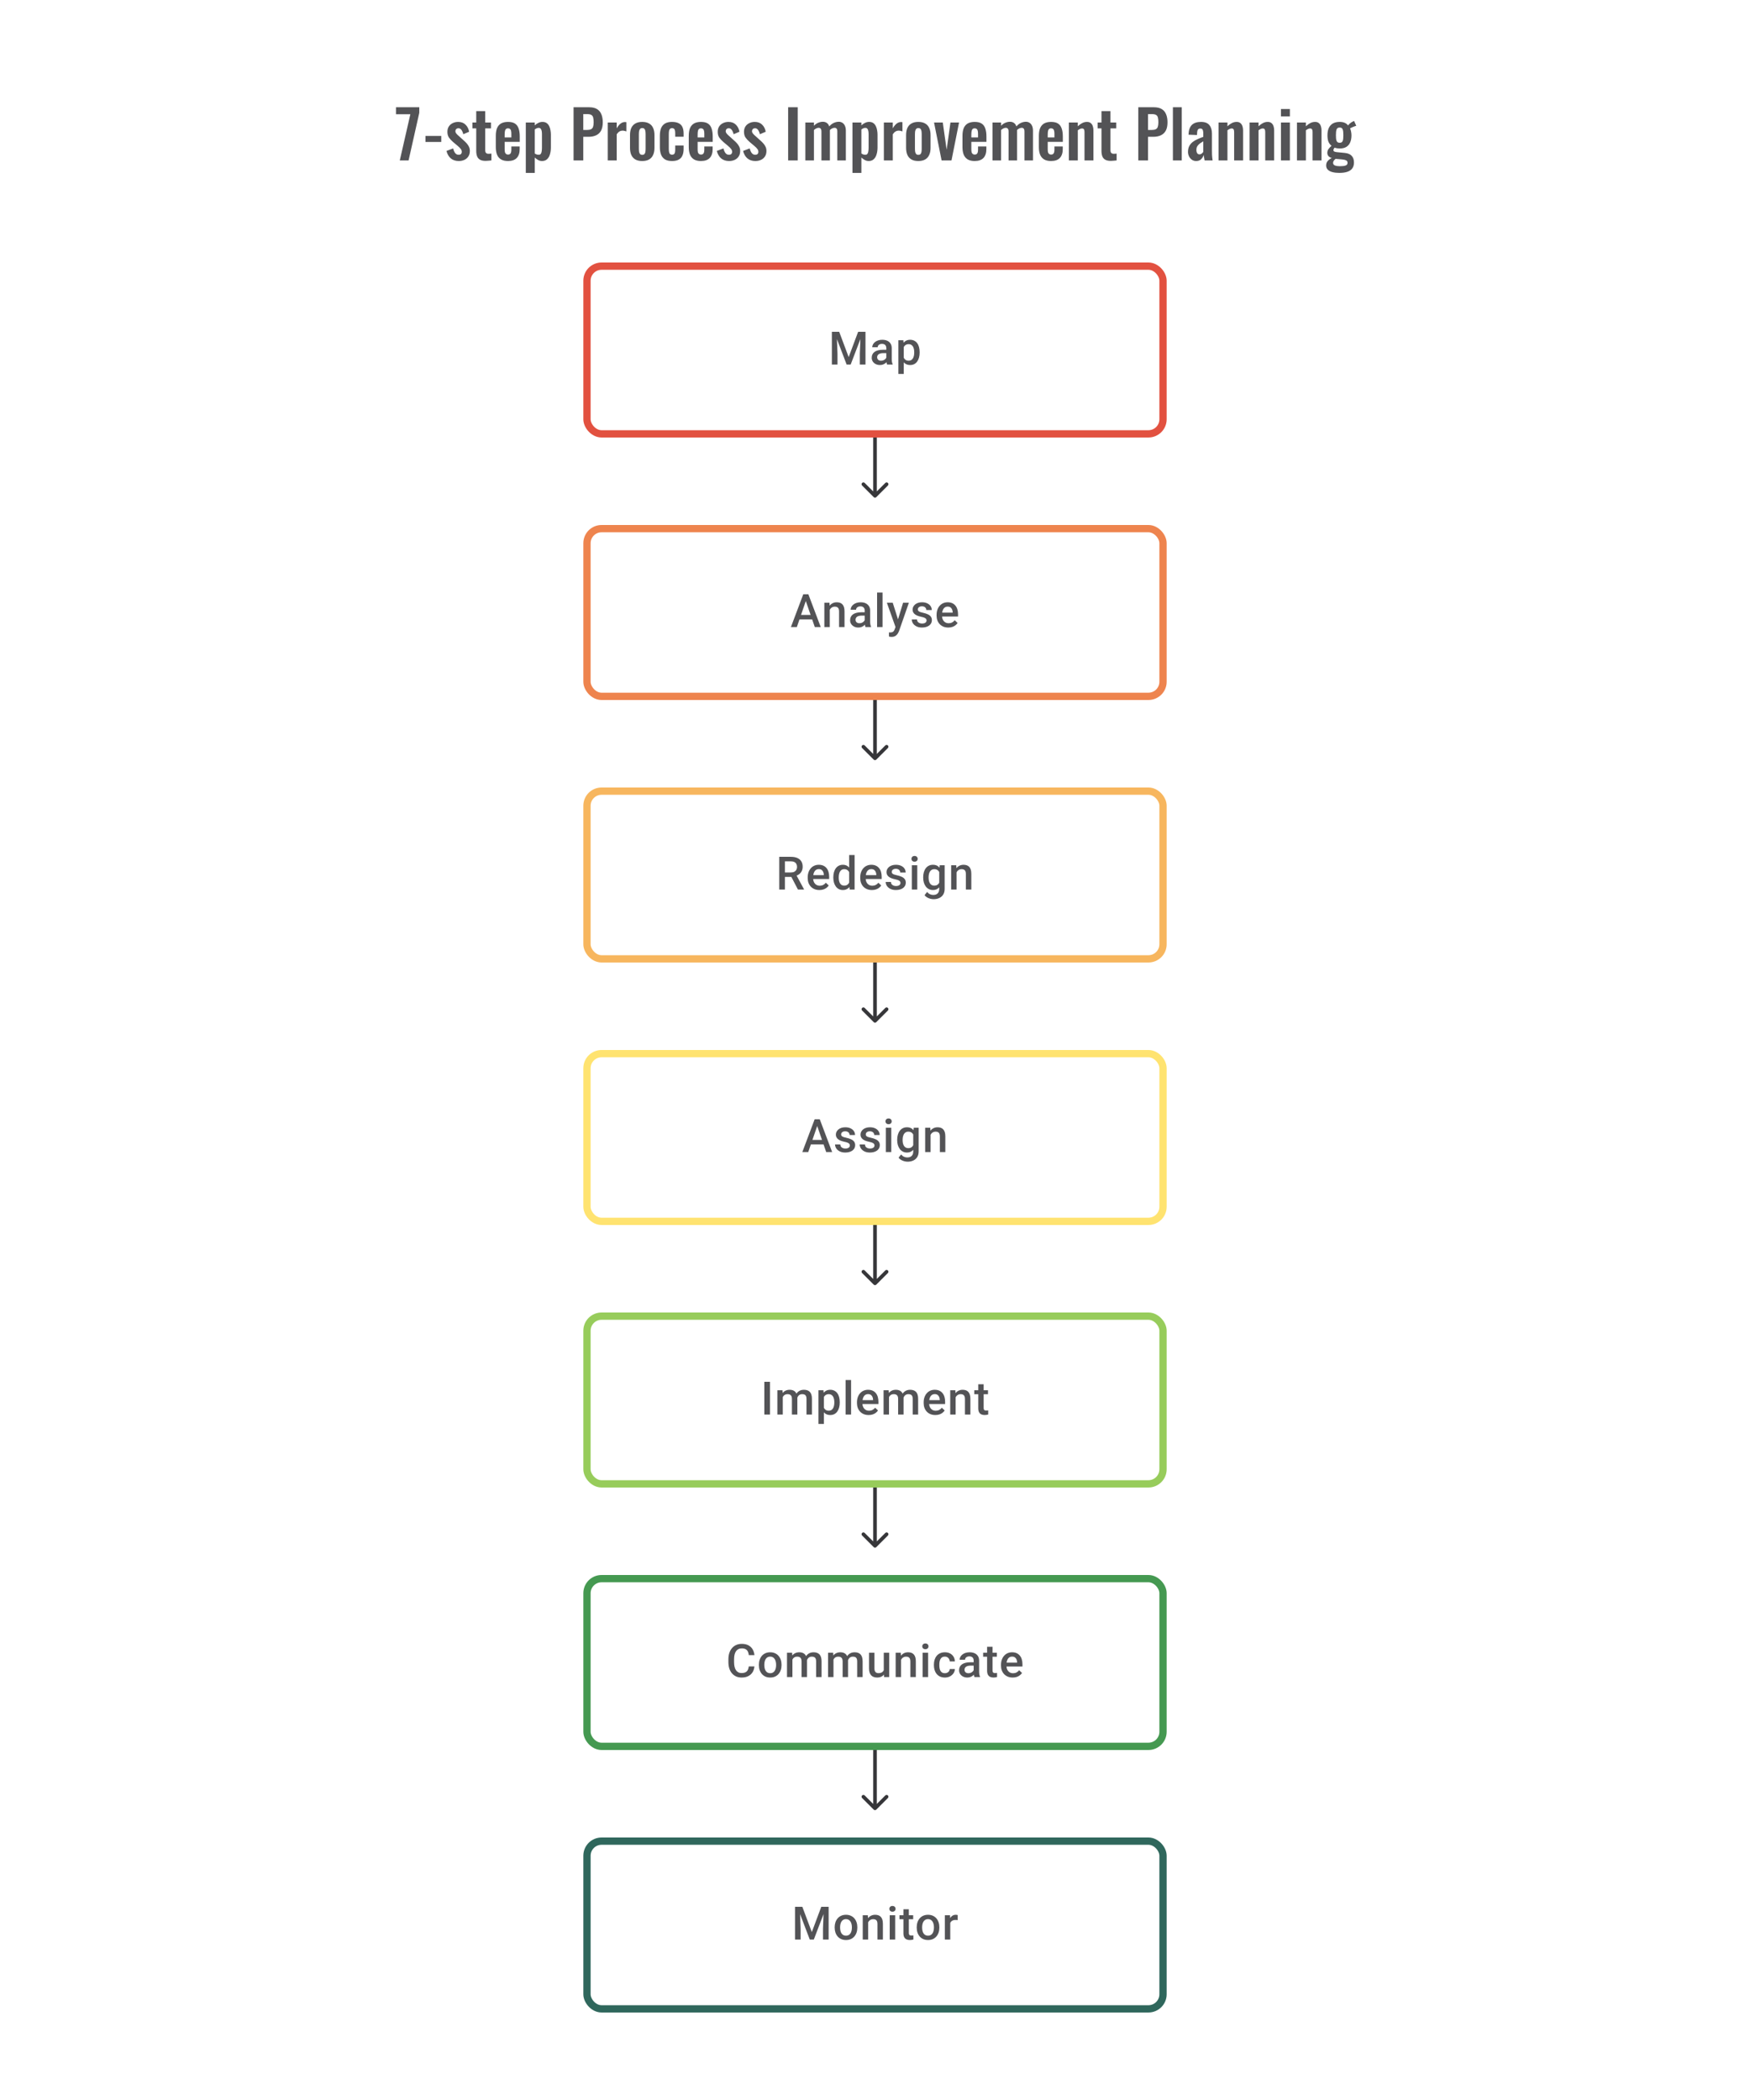 <svg width="480" height="576" viewBox="0 0 480 576" fill="none" xmlns="http://www.w3.org/2000/svg">
<path d="M109.656 44L112.554 31.328H108.612V29.42H115.002V30.95L112.068 44H109.656ZM116.696 38.942V37.286H121.034V38.942H116.696ZM125.83 44.162C124.954 44.162 124.234 43.928 123.67 43.46C123.106 42.992 122.704 42.308 122.464 41.408L124.282 40.706C124.426 41.27 124.618 41.702 124.858 42.002C125.098 42.302 125.41 42.452 125.794 42.452C126.082 42.452 126.298 42.38 126.442 42.236C126.586 42.092 126.658 41.894 126.658 41.642C126.658 41.354 126.568 41.096 126.388 40.868C126.22 40.628 125.926 40.334 125.506 39.986L124.246 38.924C123.79 38.528 123.418 38.126 123.13 37.718C122.854 37.298 122.716 36.776 122.716 36.152C122.716 35.588 122.842 35.108 123.094 34.712C123.358 34.304 123.712 33.992 124.156 33.776C124.612 33.548 125.116 33.434 125.668 33.434C126.508 33.434 127.18 33.686 127.684 34.19C128.2 34.682 128.53 35.33 128.674 36.134L127.072 36.818C127.012 36.53 126.922 36.266 126.802 36.026C126.694 35.774 126.55 35.57 126.37 35.414C126.19 35.258 125.98 35.18 125.74 35.18C125.488 35.18 125.284 35.258 125.128 35.414C124.984 35.57 124.912 35.768 124.912 36.008C124.912 36.212 124.996 36.422 125.164 36.638C125.344 36.854 125.596 37.1 125.92 37.376L127.198 38.528C127.474 38.768 127.738 39.026 127.99 39.302C128.242 39.578 128.452 39.89 128.62 40.238C128.788 40.574 128.872 40.964 128.872 41.408C128.872 42.008 128.734 42.512 128.458 42.92C128.194 43.328 127.828 43.64 127.36 43.856C126.904 44.06 126.394 44.162 125.83 44.162ZM133.217 44.126C132.557 44.126 132.035 44.018 131.651 43.802C131.279 43.586 131.015 43.274 130.859 42.866C130.703 42.458 130.625 41.972 130.625 41.408V35.216H129.581V33.596H130.625V30.482H133.091V33.596H134.675V35.216H133.091V41.192C133.091 41.552 133.169 41.81 133.325 41.966C133.481 42.11 133.715 42.182 134.027 42.182C134.159 42.182 134.285 42.176 134.405 42.164C134.537 42.152 134.663 42.14 134.783 42.128V44C134.579 44.024 134.339 44.048 134.063 44.072C133.799 44.108 133.517 44.126 133.217 44.126ZM139.338 44.162C138.558 44.162 137.922 44.018 137.43 43.73C136.938 43.43 136.572 42.998 136.332 42.434C136.104 41.858 135.99 41.168 135.99 40.364V37.232C135.99 36.404 136.104 35.708 136.332 35.144C136.572 34.58 136.938 34.154 137.43 33.866C137.934 33.578 138.57 33.434 139.338 33.434C140.166 33.434 140.808 33.59 141.264 33.902C141.732 34.214 142.062 34.67 142.254 35.27C142.458 35.858 142.56 36.578 142.56 37.43V38.906H138.42V40.958C138.42 41.294 138.45 41.57 138.51 41.786C138.582 42.002 138.69 42.158 138.834 42.254C138.978 42.35 139.152 42.398 139.356 42.398C139.572 42.398 139.746 42.35 139.878 42.254C140.01 42.146 140.106 41.996 140.166 41.804C140.226 41.6 140.256 41.348 140.256 41.048V40.184H142.542V40.886C142.542 41.942 142.278 42.752 141.75 43.316C141.222 43.88 140.418 44.162 139.338 44.162ZM138.42 37.7H140.256V36.71C140.256 36.35 140.226 36.062 140.166 35.846C140.106 35.618 140.01 35.456 139.878 35.36C139.746 35.252 139.56 35.198 139.32 35.198C139.104 35.198 138.93 35.252 138.798 35.36C138.666 35.468 138.57 35.648 138.51 35.9C138.45 36.152 138.42 36.512 138.42 36.98V37.7ZM144.221 47.42V33.596H146.669V34.388C146.969 34.1 147.299 33.872 147.659 33.704C148.019 33.524 148.397 33.434 148.793 33.434C149.261 33.434 149.645 33.542 149.945 33.758C150.245 33.974 150.479 34.262 150.647 34.622C150.815 34.97 150.929 35.348 150.989 35.756C151.061 36.152 151.097 36.536 151.097 36.908V40.436C151.097 41.12 151.013 41.744 150.845 42.308C150.689 42.872 150.431 43.322 150.071 43.658C149.723 43.994 149.255 44.162 148.667 44.162C148.295 44.162 147.941 44.072 147.605 43.892C147.281 43.712 146.969 43.484 146.669 43.208V47.42H144.221ZM147.749 42.452C148.013 42.452 148.205 42.368 148.325 42.2C148.457 42.02 148.541 41.786 148.577 41.498C148.625 41.198 148.649 40.874 148.649 40.526V36.8C148.649 36.476 148.625 36.188 148.577 35.936C148.529 35.672 148.439 35.462 148.307 35.306C148.175 35.15 147.983 35.072 147.731 35.072C147.539 35.072 147.347 35.12 147.155 35.216C146.975 35.3 146.813 35.402 146.669 35.522V42.092C146.825 42.2 146.993 42.29 147.173 42.362C147.353 42.422 147.545 42.452 147.749 42.452ZM157.321 44V29.42H161.605C162.481 29.42 163.189 29.582 163.729 29.906C164.281 30.23 164.683 30.704 164.935 31.328C165.199 31.94 165.331 32.684 165.331 33.56C165.331 34.508 165.169 35.276 164.845 35.864C164.521 36.44 164.065 36.86 163.477 37.124C162.901 37.388 162.217 37.52 161.425 37.52H159.985V44H157.321ZM159.985 35.648H160.993C161.473 35.648 161.845 35.582 162.109 35.45C162.385 35.306 162.571 35.084 162.667 34.784C162.775 34.472 162.829 34.058 162.829 33.542C162.829 33.014 162.787 32.588 162.703 32.264C162.631 31.928 162.463 31.682 162.199 31.526C161.947 31.37 161.545 31.292 160.993 31.292H159.985V35.648ZM166.705 44V33.596H169.153V35.198C169.513 34.586 169.873 34.148 170.233 33.884C170.593 33.608 170.989 33.47 171.421 33.47C171.493 33.47 171.553 33.476 171.601 33.488C171.661 33.488 171.727 33.494 171.799 33.506V36.044C171.655 35.984 171.493 35.936 171.313 35.9C171.145 35.852 170.971 35.828 170.791 35.828C170.467 35.828 170.173 35.906 169.909 36.062C169.645 36.218 169.393 36.476 169.153 36.836V44H166.705ZM176.147 44.162C175.391 44.162 174.767 44.024 174.275 43.748C173.783 43.46 173.411 43.046 173.159 42.506C172.919 41.966 172.799 41.312 172.799 40.544V37.052C172.799 36.284 172.919 35.63 173.159 35.09C173.411 34.55 173.783 34.142 174.275 33.866C174.767 33.578 175.391 33.434 176.147 33.434C176.903 33.434 177.527 33.578 178.019 33.866C178.523 34.142 178.895 34.55 179.135 35.09C179.387 35.63 179.513 36.284 179.513 37.052V40.544C179.513 41.312 179.387 41.966 179.135 42.506C178.895 43.046 178.523 43.46 178.019 43.748C177.527 44.024 176.903 44.162 176.147 44.162ZM176.165 42.47C176.441 42.47 176.645 42.392 176.777 42.236C176.909 42.08 176.993 41.87 177.029 41.606C177.065 41.33 177.083 41.03 177.083 40.706V36.89C177.083 36.566 177.065 36.272 177.029 36.008C176.993 35.744 176.909 35.534 176.777 35.378C176.645 35.21 176.441 35.126 176.165 35.126C175.889 35.126 175.685 35.21 175.553 35.378C175.421 35.534 175.331 35.744 175.283 36.008C175.247 36.272 175.229 36.566 175.229 36.89V40.706C175.229 41.03 175.247 41.33 175.283 41.606C175.331 41.87 175.421 42.08 175.553 42.236C175.685 42.392 175.889 42.47 176.165 42.47ZM184.32 44.162C183.516 44.162 182.868 44.012 182.376 43.712C181.896 43.4 181.542 42.962 181.314 42.398C181.098 41.822 180.99 41.144 180.99 40.364V37.232C180.99 36.428 181.098 35.744 181.314 35.18C181.542 34.616 181.902 34.184 182.394 33.884C182.886 33.584 183.528 33.434 184.32 33.434C185.064 33.434 185.67 33.554 186.138 33.794C186.618 34.022 186.966 34.376 187.182 34.856C187.398 35.324 187.506 35.918 187.506 36.638V37.502H185.202V36.584C185.202 36.224 185.172 35.942 185.112 35.738C185.064 35.522 184.974 35.372 184.842 35.288C184.71 35.192 184.536 35.144 184.32 35.144C184.104 35.144 183.93 35.204 183.798 35.324C183.666 35.432 183.57 35.612 183.51 35.864C183.462 36.116 183.438 36.464 183.438 36.908V40.724C183.438 41.396 183.51 41.852 183.654 42.092C183.798 42.32 184.026 42.434 184.338 42.434C184.578 42.434 184.758 42.38 184.878 42.272C185.01 42.164 185.094 42.008 185.13 41.804C185.178 41.588 185.202 41.33 185.202 41.03V39.914H187.506V40.904C187.506 41.6 187.392 42.194 187.164 42.686C186.948 43.178 186.6 43.55 186.12 43.802C185.652 44.042 185.052 44.162 184.32 44.162ZM192.266 44.162C191.486 44.162 190.85 44.018 190.358 43.73C189.866 43.43 189.5 42.998 189.26 42.434C189.032 41.858 188.918 41.168 188.918 40.364V37.232C188.918 36.404 189.032 35.708 189.26 35.144C189.5 34.58 189.866 34.154 190.358 33.866C190.862 33.578 191.498 33.434 192.266 33.434C193.094 33.434 193.736 33.59 194.192 33.902C194.66 34.214 194.99 34.67 195.182 35.27C195.386 35.858 195.488 36.578 195.488 37.43V38.906H191.348V40.958C191.348 41.294 191.378 41.57 191.438 41.786C191.51 42.002 191.618 42.158 191.762 42.254C191.906 42.35 192.08 42.398 192.284 42.398C192.5 42.398 192.674 42.35 192.806 42.254C192.938 42.146 193.034 41.996 193.094 41.804C193.154 41.6 193.184 41.348 193.184 41.048V40.184H195.47V40.886C195.47 41.942 195.206 42.752 194.678 43.316C194.15 43.88 193.346 44.162 192.266 44.162ZM191.348 37.7H193.184V36.71C193.184 36.35 193.154 36.062 193.094 35.846C193.034 35.618 192.938 35.456 192.806 35.36C192.674 35.252 192.488 35.198 192.248 35.198C192.032 35.198 191.858 35.252 191.726 35.36C191.594 35.468 191.498 35.648 191.438 35.9C191.378 36.152 191.348 36.512 191.348 36.98V37.7ZM199.975 44.162C199.099 44.162 198.379 43.928 197.815 43.46C197.251 42.992 196.849 42.308 196.609 41.408L198.427 40.706C198.571 41.27 198.763 41.702 199.003 42.002C199.243 42.302 199.555 42.452 199.939 42.452C200.227 42.452 200.443 42.38 200.587 42.236C200.731 42.092 200.803 41.894 200.803 41.642C200.803 41.354 200.713 41.096 200.533 40.868C200.365 40.628 200.071 40.334 199.651 39.986L198.391 38.924C197.935 38.528 197.563 38.126 197.275 37.718C196.999 37.298 196.861 36.776 196.861 36.152C196.861 35.588 196.987 35.108 197.239 34.712C197.503 34.304 197.857 33.992 198.301 33.776C198.757 33.548 199.261 33.434 199.813 33.434C200.653 33.434 201.325 33.686 201.829 34.19C202.345 34.682 202.675 35.33 202.819 36.134L201.217 36.818C201.157 36.53 201.067 36.266 200.947 36.026C200.839 35.774 200.695 35.57 200.515 35.414C200.335 35.258 200.125 35.18 199.885 35.18C199.633 35.18 199.429 35.258 199.273 35.414C199.129 35.57 199.057 35.768 199.057 36.008C199.057 36.212 199.141 36.422 199.309 36.638C199.489 36.854 199.741 37.1 200.065 37.376L201.343 38.528C201.619 38.768 201.883 39.026 202.135 39.302C202.387 39.578 202.597 39.89 202.765 40.238C202.933 40.574 203.017 40.964 203.017 41.408C203.017 42.008 202.879 42.512 202.603 42.92C202.339 43.328 201.973 43.64 201.505 43.856C201.049 44.06 200.539 44.162 199.975 44.162ZM207.182 44.162C206.306 44.162 205.586 43.928 205.022 43.46C204.458 42.992 204.056 42.308 203.816 41.408L205.634 40.706C205.778 41.27 205.97 41.702 206.21 42.002C206.45 42.302 206.762 42.452 207.146 42.452C207.434 42.452 207.65 42.38 207.794 42.236C207.938 42.092 208.01 41.894 208.01 41.642C208.01 41.354 207.92 41.096 207.74 40.868C207.572 40.628 207.278 40.334 206.858 39.986L205.598 38.924C205.142 38.528 204.77 38.126 204.482 37.718C204.206 37.298 204.068 36.776 204.068 36.152C204.068 35.588 204.194 35.108 204.446 34.712C204.71 34.304 205.064 33.992 205.508 33.776C205.964 33.548 206.468 33.434 207.02 33.434C207.86 33.434 208.532 33.686 209.036 34.19C209.552 34.682 209.882 35.33 210.026 36.134L208.424 36.818C208.364 36.53 208.274 36.266 208.154 36.026C208.046 35.774 207.902 35.57 207.722 35.414C207.542 35.258 207.332 35.18 207.092 35.18C206.84 35.18 206.636 35.258 206.48 35.414C206.336 35.57 206.264 35.768 206.264 36.008C206.264 36.212 206.348 36.422 206.516 36.638C206.696 36.854 206.948 37.1 207.272 37.376L208.55 38.528C208.826 38.768 209.09 39.026 209.342 39.302C209.594 39.578 209.804 39.89 209.972 40.238C210.14 40.574 210.224 40.964 210.224 41.408C210.224 42.008 210.086 42.512 209.81 42.92C209.546 43.328 209.18 43.64 208.712 43.856C208.256 44.06 207.746 44.162 207.182 44.162ZM216.174 44V29.42H218.802V44H216.174ZM220.897 44V33.596H223.255V34.496C223.615 34.112 224.005 33.836 224.425 33.668C224.845 33.488 225.271 33.398 225.703 33.398C226.111 33.398 226.465 33.5 226.765 33.704C227.077 33.908 227.305 34.232 227.449 34.676C227.845 34.22 228.265 33.896 228.709 33.704C229.153 33.5 229.609 33.398 230.077 33.398C230.449 33.398 230.779 33.494 231.067 33.686C231.355 33.866 231.583 34.142 231.751 34.514C231.919 34.874 232.003 35.33 232.003 35.882V44H229.663V36.098C229.663 35.702 229.597 35.432 229.465 35.288C229.333 35.132 229.147 35.054 228.907 35.054C228.715 35.054 228.499 35.108 228.259 35.216C228.031 35.324 227.821 35.474 227.629 35.666C227.629 35.702 227.629 35.738 227.629 35.774C227.629 35.798 227.629 35.834 227.629 35.882V44H225.307V36.098C225.307 35.702 225.235 35.432 225.091 35.288C224.959 35.132 224.773 35.054 224.533 35.054C224.341 35.054 224.131 35.108 223.903 35.216C223.675 35.324 223.459 35.474 223.255 35.666V44H220.897ZM233.817 47.42V33.596H236.265V34.388C236.565 34.1 236.895 33.872 237.255 33.704C237.615 33.524 237.993 33.434 238.389 33.434C238.857 33.434 239.241 33.542 239.541 33.758C239.841 33.974 240.075 34.262 240.243 34.622C240.411 34.97 240.525 35.348 240.585 35.756C240.657 36.152 240.693 36.536 240.693 36.908V40.436C240.693 41.12 240.609 41.744 240.441 42.308C240.285 42.872 240.027 43.322 239.667 43.658C239.319 43.994 238.851 44.162 238.263 44.162C237.891 44.162 237.537 44.072 237.201 43.892C236.877 43.712 236.565 43.484 236.265 43.208V47.42H233.817ZM237.345 42.452C237.609 42.452 237.801 42.368 237.921 42.2C238.053 42.02 238.137 41.786 238.173 41.498C238.221 41.198 238.245 40.874 238.245 40.526V36.8C238.245 36.476 238.221 36.188 238.173 35.936C238.125 35.672 238.035 35.462 237.903 35.306C237.771 35.15 237.579 35.072 237.327 35.072C237.135 35.072 236.943 35.12 236.751 35.216C236.571 35.3 236.409 35.402 236.265 35.522V42.092C236.421 42.2 236.589 42.29 236.769 42.362C236.949 42.422 237.141 42.452 237.345 42.452ZM242.431 44V33.596H244.879V35.198C245.239 34.586 245.599 34.148 245.959 33.884C246.319 33.608 246.715 33.47 247.147 33.47C247.219 33.47 247.279 33.476 247.327 33.488C247.387 33.488 247.453 33.494 247.525 33.506V36.044C247.381 35.984 247.219 35.936 247.039 35.9C246.871 35.852 246.697 35.828 246.517 35.828C246.193 35.828 245.899 35.906 245.635 36.062C245.371 36.218 245.119 36.476 244.879 36.836V44H242.431ZM251.873 44.162C251.117 44.162 250.493 44.024 250.001 43.748C249.509 43.46 249.137 43.046 248.885 42.506C248.645 41.966 248.525 41.312 248.525 40.544V37.052C248.525 36.284 248.645 35.63 248.885 35.09C249.137 34.55 249.509 34.142 250.001 33.866C250.493 33.578 251.117 33.434 251.873 33.434C252.629 33.434 253.253 33.578 253.745 33.866C254.249 34.142 254.621 34.55 254.861 35.09C255.113 35.63 255.239 36.284 255.239 37.052V40.544C255.239 41.312 255.113 41.966 254.861 42.506C254.621 43.046 254.249 43.46 253.745 43.748C253.253 44.024 252.629 44.162 251.873 44.162ZM251.891 42.47C252.167 42.47 252.371 42.392 252.503 42.236C252.635 42.08 252.719 41.87 252.755 41.606C252.791 41.33 252.809 41.03 252.809 40.706V36.89C252.809 36.566 252.791 36.272 252.755 36.008C252.719 35.744 252.635 35.534 252.503 35.378C252.371 35.21 252.167 35.126 251.891 35.126C251.615 35.126 251.411 35.21 251.279 35.378C251.147 35.534 251.057 35.744 251.009 36.008C250.973 36.272 250.955 36.566 250.955 36.89V40.706C250.955 41.03 250.973 41.33 251.009 41.606C251.057 41.87 251.147 42.08 251.279 42.236C251.411 42.392 251.615 42.47 251.891 42.47ZM258.265 44L256.195 33.596H258.589L259.651 41.066L260.695 33.596H263.053L260.983 44H258.265ZM267.342 44.162C266.562 44.162 265.926 44.018 265.434 43.73C264.942 43.43 264.576 42.998 264.336 42.434C264.108 41.858 263.994 41.168 263.994 40.364V37.232C263.994 36.404 264.108 35.708 264.336 35.144C264.576 34.58 264.942 34.154 265.434 33.866C265.938 33.578 266.574 33.434 267.342 33.434C268.17 33.434 268.812 33.59 269.268 33.902C269.736 34.214 270.066 34.67 270.258 35.27C270.462 35.858 270.564 36.578 270.564 37.43V38.906H266.424V40.958C266.424 41.294 266.454 41.57 266.514 41.786C266.586 42.002 266.694 42.158 266.838 42.254C266.982 42.35 267.156 42.398 267.36 42.398C267.576 42.398 267.75 42.35 267.882 42.254C268.014 42.146 268.11 41.996 268.17 41.804C268.23 41.6 268.26 41.348 268.26 41.048V40.184H270.546V40.886C270.546 41.942 270.282 42.752 269.754 43.316C269.226 43.88 268.422 44.162 267.342 44.162ZM266.424 37.7H268.26V36.71C268.26 36.35 268.23 36.062 268.17 35.846C268.11 35.618 268.014 35.456 267.882 35.36C267.75 35.252 267.564 35.198 267.324 35.198C267.108 35.198 266.934 35.252 266.802 35.36C266.67 35.468 266.574 35.648 266.514 35.9C266.454 36.152 266.424 36.512 266.424 36.98V37.7ZM272.225 44V33.596H274.583V34.496C274.943 34.112 275.333 33.836 275.753 33.668C276.173 33.488 276.599 33.398 277.031 33.398C277.439 33.398 277.793 33.5 278.093 33.704C278.405 33.908 278.633 34.232 278.777 34.676C279.173 34.22 279.593 33.896 280.037 33.704C280.481 33.5 280.937 33.398 281.405 33.398C281.777 33.398 282.107 33.494 282.395 33.686C282.683 33.866 282.911 34.142 283.079 34.514C283.247 34.874 283.331 35.33 283.331 35.882V44H280.991V36.098C280.991 35.702 280.925 35.432 280.793 35.288C280.661 35.132 280.475 35.054 280.235 35.054C280.043 35.054 279.827 35.108 279.587 35.216C279.359 35.324 279.149 35.474 278.957 35.666C278.957 35.702 278.957 35.738 278.957 35.774C278.957 35.798 278.957 35.834 278.957 35.882V44H276.635V36.098C276.635 35.702 276.563 35.432 276.419 35.288C276.287 35.132 276.101 35.054 275.861 35.054C275.669 35.054 275.459 35.108 275.231 35.216C275.003 35.324 274.787 35.474 274.583 35.666V44H272.225ZM288.295 44.162C287.515 44.162 286.879 44.018 286.387 43.73C285.895 43.43 285.529 42.998 285.289 42.434C285.061 41.858 284.947 41.168 284.947 40.364V37.232C284.947 36.404 285.061 35.708 285.289 35.144C285.529 34.58 285.895 34.154 286.387 33.866C286.891 33.578 287.527 33.434 288.295 33.434C289.123 33.434 289.765 33.59 290.221 33.902C290.689 34.214 291.019 34.67 291.211 35.27C291.415 35.858 291.517 36.578 291.517 37.43V38.906H287.377V40.958C287.377 41.294 287.407 41.57 287.467 41.786C287.539 42.002 287.647 42.158 287.791 42.254C287.935 42.35 288.109 42.398 288.313 42.398C288.529 42.398 288.703 42.35 288.835 42.254C288.967 42.146 289.063 41.996 289.123 41.804C289.183 41.6 289.213 41.348 289.213 41.048V40.184H291.499V40.886C291.499 41.942 291.235 42.752 290.707 43.316C290.179 43.88 289.375 44.162 288.295 44.162ZM287.377 37.7H289.213V36.71C289.213 36.35 289.183 36.062 289.123 35.846C289.063 35.618 288.967 35.456 288.835 35.36C288.703 35.252 288.517 35.198 288.277 35.198C288.061 35.198 287.887 35.252 287.755 35.36C287.623 35.468 287.527 35.648 287.467 35.9C287.407 36.152 287.377 36.512 287.377 36.98V37.7ZM293.178 44V33.596H295.626V34.64C295.998 34.28 296.388 33.992 296.796 33.776C297.216 33.548 297.666 33.434 298.146 33.434C298.578 33.434 298.92 33.542 299.172 33.758C299.424 33.962 299.61 34.238 299.73 34.586C299.85 34.934 299.91 35.312 299.91 35.72V44H297.462V36.206C297.462 35.894 297.414 35.654 297.318 35.486C297.222 35.318 297.036 35.234 296.76 35.234C296.592 35.234 296.406 35.282 296.202 35.378C296.01 35.474 295.818 35.594 295.626 35.738V44H293.178ZM304.71 44.126C304.05 44.126 303.528 44.018 303.144 43.802C302.772 43.586 302.508 43.274 302.352 42.866C302.196 42.458 302.118 41.972 302.118 41.408V35.216H301.074V33.596H302.118V30.482H304.584V33.596H306.168V35.216H304.584V41.192C304.584 41.552 304.662 41.81 304.818 41.966C304.974 42.11 305.208 42.182 305.52 42.182C305.652 42.182 305.778 42.176 305.898 42.164C306.03 42.152 306.156 42.14 306.276 42.128V44C306.072 44.024 305.832 44.048 305.556 44.072C305.292 44.108 305.01 44.126 304.71 44.126ZM312.219 44V29.42H316.503C317.379 29.42 318.087 29.582 318.627 29.906C319.179 30.23 319.581 30.704 319.833 31.328C320.097 31.94 320.229 32.684 320.229 33.56C320.229 34.508 320.067 35.276 319.743 35.864C319.419 36.44 318.963 36.86 318.375 37.124C317.799 37.388 317.115 37.52 316.323 37.52H314.883V44H312.219ZM314.883 35.648H315.891C316.371 35.648 316.743 35.582 317.007 35.45C317.283 35.306 317.469 35.084 317.565 34.784C317.673 34.472 317.727 34.058 317.727 33.542C317.727 33.014 317.685 32.588 317.601 32.264C317.529 31.928 317.361 31.682 317.097 31.526C316.845 31.37 316.443 31.292 315.891 31.292H314.883V35.648ZM321.711 44V29.42H324.141V44H321.711ZM328.1 44.162C327.632 44.162 327.23 44.042 326.894 43.802C326.558 43.55 326.3 43.238 326.12 42.866C325.94 42.482 325.85 42.086 325.85 41.678C325.85 41.03 325.97 40.484 326.21 40.04C326.45 39.596 326.768 39.224 327.164 38.924C327.56 38.624 328.01 38.366 328.514 38.15C329.018 37.922 329.528 37.718 330.044 37.538V36.638C330.044 36.338 330.02 36.086 329.972 35.882C329.936 35.678 329.858 35.522 329.738 35.414C329.63 35.306 329.456 35.252 329.216 35.252C329.012 35.252 328.844 35.3 328.712 35.396C328.592 35.492 328.502 35.63 328.442 35.81C328.394 35.978 328.364 36.176 328.352 36.404L328.316 37.034L325.994 36.944C326.03 35.744 326.324 34.862 326.876 34.298C327.44 33.722 328.292 33.434 329.432 33.434C330.476 33.434 331.232 33.722 331.7 34.298C332.18 34.874 332.42 35.654 332.42 36.638V41.444C332.42 41.828 332.426 42.176 332.438 42.488C332.462 42.8 332.486 43.082 332.51 43.334C332.546 43.586 332.576 43.808 332.6 44H330.404C330.368 43.76 330.32 43.49 330.26 43.19C330.212 42.878 330.176 42.65 330.152 42.506C330.032 42.926 329.804 43.31 329.468 43.658C329.132 43.994 328.676 44.162 328.1 44.162ZM329 42.344C329.156 42.344 329.3 42.308 329.432 42.236C329.576 42.152 329.702 42.056 329.81 41.948C329.918 41.84 329.996 41.744 330.044 41.66V38.762C329.78 38.918 329.528 39.074 329.288 39.23C329.06 39.386 328.856 39.56 328.676 39.752C328.508 39.932 328.376 40.13 328.28 40.346C328.196 40.562 328.154 40.814 328.154 41.102C328.154 41.486 328.226 41.792 328.37 42.02C328.526 42.236 328.736 42.344 329 42.344ZM334.223 44V33.596H336.671V34.64C337.043 34.28 337.433 33.992 337.841 33.776C338.261 33.548 338.711 33.434 339.191 33.434C339.623 33.434 339.965 33.542 340.217 33.758C340.469 33.962 340.655 34.238 340.775 34.586C340.895 34.934 340.955 35.312 340.955 35.72V44H338.507V36.206C338.507 35.894 338.459 35.654 338.363 35.486C338.267 35.318 338.081 35.234 337.805 35.234C337.637 35.234 337.451 35.282 337.247 35.378C337.055 35.474 336.863 35.594 336.671 35.738V44H334.223ZM342.749 44V33.596H345.197V34.64C345.569 34.28 345.959 33.992 346.367 33.776C346.787 33.548 347.237 33.434 347.717 33.434C348.149 33.434 348.491 33.542 348.743 33.758C348.995 33.962 349.181 34.238 349.301 34.586C349.421 34.934 349.481 35.312 349.481 35.72V44H347.033V36.206C347.033 35.894 346.985 35.654 346.889 35.486C346.793 35.318 346.607 35.234 346.331 35.234C346.163 35.234 345.977 35.282 345.773 35.378C345.581 35.474 345.389 35.594 345.197 35.738V44H342.749ZM351.346 44V33.596H353.794V44H351.346ZM351.346 31.94V29.906H353.794V31.94H351.346ZM355.739 44V33.596H358.187V34.64C358.559 34.28 358.949 33.992 359.357 33.776C359.777 33.548 360.227 33.434 360.707 33.434C361.139 33.434 361.481 33.542 361.733 33.758C361.985 33.962 362.171 34.238 362.291 34.586C362.411 34.934 362.471 35.312 362.471 35.72V44H360.023V36.206C360.023 35.894 359.975 35.654 359.879 35.486C359.783 35.318 359.597 35.234 359.321 35.234C359.153 35.234 358.967 35.282 358.763 35.378C358.571 35.474 358.379 35.594 358.187 35.738V44H355.739ZM367.324 47.42C366.616 47.42 365.992 47.348 365.452 47.204C364.912 47.06 364.492 46.838 364.192 46.538C363.892 46.238 363.742 45.848 363.742 45.368C363.742 45.044 363.808 44.75 363.94 44.486C364.084 44.234 364.276 44.012 364.516 43.82C364.756 43.628 365.014 43.466 365.29 43.334C364.894 43.226 364.588 43.052 364.372 42.812C364.168 42.572 364.066 42.284 364.066 41.948C364.066 41.54 364.168 41.192 364.372 40.904C364.576 40.616 364.858 40.31 365.218 39.986C364.846 39.686 364.564 39.314 364.372 38.87C364.192 38.414 364.102 37.82 364.102 37.088C364.102 36.296 364.228 35.63 364.48 35.09C364.744 34.538 365.122 34.124 365.614 33.848C366.118 33.572 366.73 33.434 367.45 33.434C368.002 33.434 368.464 33.518 368.836 33.686C369.208 33.842 369.514 34.082 369.754 34.406C369.85 34.262 370.018 34.082 370.258 33.866C370.498 33.65 370.774 33.47 371.086 33.326L371.41 33.182L372.004 34.496C371.872 34.532 371.692 34.592 371.464 34.676C371.248 34.76 371.032 34.85 370.816 34.946C370.6 35.042 370.432 35.126 370.312 35.198C370.42 35.438 370.51 35.738 370.582 36.098C370.654 36.458 370.69 36.8 370.69 37.124C370.69 37.856 370.576 38.492 370.348 39.032C370.12 39.572 369.766 39.992 369.286 40.292C368.818 40.58 368.206 40.724 367.45 40.724C367.198 40.724 366.952 40.706 366.712 40.67C366.472 40.622 366.25 40.568 366.046 40.508C365.974 40.616 365.902 40.73 365.83 40.85C365.77 40.97 365.74 41.096 365.74 41.228C365.74 41.36 365.812 41.468 365.956 41.552C366.1 41.636 366.34 41.696 366.676 41.732L368.872 41.948C369.724 42.032 370.354 42.302 370.762 42.758C371.17 43.202 371.374 43.808 371.374 44.576C371.374 45.2 371.23 45.722 370.942 46.142C370.666 46.562 370.228 46.88 369.628 47.096C369.04 47.312 368.272 47.42 367.324 47.42ZM367.594 45.584C368.266 45.584 368.77 45.518 369.106 45.386C369.442 45.254 369.61 45.014 369.61 44.666C369.61 44.474 369.568 44.318 369.484 44.198C369.4 44.078 369.25 43.982 369.034 43.91C368.818 43.826 368.512 43.766 368.116 43.73L366.334 43.568C366.202 43.676 366.082 43.79 365.974 43.91C365.878 44.018 365.8 44.138 365.74 44.27C365.68 44.402 365.65 44.54 365.65 44.684C365.65 44.984 365.794 45.206 366.082 45.35C366.37 45.506 366.874 45.584 367.594 45.584ZM367.45 39.158C367.666 39.158 367.84 39.122 367.972 39.05C368.104 38.966 368.206 38.84 368.278 38.672C368.35 38.492 368.398 38.27 368.422 38.006C368.446 37.742 368.458 37.436 368.458 37.088C368.458 36.74 368.446 36.434 368.422 36.17C368.398 35.906 368.35 35.684 368.278 35.504C368.218 35.324 368.122 35.192 367.99 35.108C367.858 35.024 367.678 34.982 367.45 34.982C367.234 34.982 367.054 35.024 366.91 35.108C366.778 35.192 366.676 35.324 366.604 35.504C366.544 35.672 366.496 35.888 366.46 36.152C366.436 36.416 366.424 36.728 366.424 37.088C366.424 37.424 366.436 37.724 366.46 37.988C366.484 38.24 366.532 38.456 366.604 38.636C366.676 38.804 366.778 38.936 366.91 39.032C367.054 39.116 367.234 39.158 367.45 39.158Z" fill="#1E1E21" fill-opacity="0.76"/>
<path d="M228.798 91.014H230.181L232.779 97.945L235.371 91.014H236.754L233.322 100H232.224L228.798 91.014ZM228.169 91.014H229.483L229.712 97.013V100H228.169V91.014ZM236.069 91.014H237.39V100H235.84V97.013L236.069 91.014ZM243.098 98.661V95.476C243.098 95.237 243.055 95.032 242.969 94.859C242.882 94.686 242.751 94.552 242.574 94.458C242.401 94.363 242.183 94.316 241.919 94.316C241.677 94.316 241.467 94.357 241.29 94.439C241.113 94.521 240.975 94.632 240.876 94.772C240.778 94.912 240.728 95.071 240.728 95.248H239.247C239.247 94.984 239.311 94.729 239.438 94.482C239.566 94.236 239.751 94.015 239.994 93.822C240.237 93.629 240.527 93.476 240.864 93.365C241.201 93.254 241.58 93.199 242 93.199C242.502 93.199 242.946 93.283 243.333 93.452C243.724 93.62 244.03 93.875 244.252 94.217C244.479 94.554 244.592 94.978 244.592 95.488V98.457C244.592 98.761 244.612 99.035 244.654 99.278C244.699 99.516 244.763 99.724 244.845 99.901V100H243.32C243.251 99.84 243.195 99.636 243.154 99.389C243.117 99.138 243.098 98.895 243.098 98.661ZM243.314 95.939L243.327 96.859H242.259C241.983 96.859 241.74 96.885 241.531 96.939C241.321 96.988 241.146 97.062 241.006 97.161C240.866 97.26 240.761 97.379 240.691 97.519C240.621 97.659 240.586 97.817 240.586 97.994C240.586 98.171 240.627 98.334 240.71 98.482C240.792 98.626 240.911 98.739 241.068 98.821C241.228 98.903 241.422 98.945 241.648 98.945C241.952 98.945 242.218 98.883 242.444 98.76C242.674 98.632 242.856 98.478 242.987 98.297C243.119 98.111 243.189 97.936 243.197 97.772L243.678 98.432C243.629 98.601 243.545 98.782 243.425 98.975C243.306 99.169 243.15 99.354 242.956 99.531C242.767 99.704 242.539 99.846 242.271 99.957C242.008 100.068 241.703 100.123 241.358 100.123C240.922 100.123 240.533 100.037 240.191 99.864C239.85 99.687 239.582 99.451 239.389 99.154C239.196 98.854 239.099 98.515 239.099 98.136C239.099 97.782 239.165 97.469 239.296 97.198C239.432 96.922 239.63 96.692 239.889 96.507C240.152 96.322 240.473 96.182 240.852 96.087C241.23 95.988 241.662 95.939 242.148 95.939H243.314ZM247.894 94.606V102.568H246.406V93.322H247.776L247.894 94.606ZM252.245 96.599V96.729C252.245 97.214 252.187 97.665 252.072 98.081C251.961 98.492 251.794 98.852 251.572 99.161C251.354 99.465 251.084 99.702 250.764 99.87C250.443 100.039 250.072 100.123 249.653 100.123C249.237 100.123 248.873 100.047 248.56 99.895C248.252 99.739 247.99 99.519 247.776 99.235C247.562 98.951 247.39 98.618 247.258 98.235C247.13 97.848 247.04 97.424 246.986 96.963V96.463C247.04 95.974 247.13 95.529 247.258 95.13C247.39 94.731 247.562 94.388 247.776 94.1C247.99 93.812 248.252 93.59 248.56 93.433C248.869 93.277 249.229 93.199 249.64 93.199C250.06 93.199 250.432 93.281 250.757 93.445C251.082 93.606 251.356 93.836 251.578 94.137C251.8 94.433 251.967 94.791 252.078 95.211C252.189 95.626 252.245 96.089 252.245 96.599ZM250.757 96.729V96.599C250.757 96.291 250.729 96.005 250.671 95.741C250.613 95.474 250.523 95.239 250.399 95.038C250.276 94.836 250.118 94.68 249.924 94.569C249.735 94.454 249.506 94.396 249.239 94.396C248.976 94.396 248.749 94.441 248.56 94.532C248.371 94.618 248.212 94.74 248.085 94.896C247.957 95.052 247.859 95.235 247.789 95.445C247.719 95.651 247.669 95.875 247.641 96.118V97.315C247.69 97.612 247.774 97.883 247.894 98.13C248.013 98.377 248.182 98.574 248.4 98.722C248.622 98.866 248.906 98.938 249.251 98.938C249.519 98.938 249.747 98.881 249.936 98.766C250.126 98.65 250.28 98.492 250.399 98.29C250.523 98.085 250.613 97.848 250.671 97.581C250.729 97.313 250.757 97.029 250.757 96.729Z" fill="#1E1E21" fill-opacity="0.76"/>
<rect x="161" y="73" width="158" height="46" rx="4" stroke="#E25140" stroke-width="2"/>
<path d="M239.646 136.354C239.842 136.549 240.158 136.549 240.354 136.354L243.536 133.172C243.731 132.976 243.731 132.66 243.536 132.464C243.34 132.269 243.024 132.269 242.828 132.464L240 135.293L237.172 132.464C236.976 132.269 236.66 132.269 236.464 132.464C236.269 132.66 236.269 132.976 236.464 133.172L239.646 136.354ZM239.5 120V136H240.5V120H239.5Z" fill="#1E1E21" fill-opacity="0.89"/>
<path d="M221.244 164.211L218.56 172H216.936L220.319 163.014H221.356L221.244 164.211ZM223.491 172L220.8 164.211L220.683 163.014H221.726L225.12 172H223.491ZM223.361 168.667V169.895H218.473V168.667H223.361ZM227.595 166.748V172H226.108V165.322H227.509L227.595 166.748ZM227.33 168.414L226.848 168.408C226.852 167.935 226.918 167.501 227.046 167.106C227.177 166.711 227.358 166.371 227.589 166.087C227.823 165.803 228.103 165.585 228.428 165.433C228.753 165.277 229.115 165.199 229.514 165.199C229.835 165.199 230.125 165.244 230.385 165.334C230.648 165.421 230.872 165.563 231.057 165.76C231.247 165.958 231.391 166.215 231.489 166.532C231.588 166.844 231.638 167.229 231.638 167.686V172H230.144V167.68C230.144 167.359 230.097 167.106 230.002 166.921C229.912 166.731 229.778 166.598 229.601 166.519C229.428 166.437 229.212 166.396 228.953 166.396C228.698 166.396 228.469 166.449 228.268 166.556C228.066 166.663 227.895 166.809 227.755 166.995C227.62 167.18 227.515 167.394 227.441 167.636C227.367 167.879 227.33 168.138 227.33 168.414ZM237.174 170.661V167.476C237.174 167.237 237.13 167.032 237.044 166.859C236.958 166.686 236.826 166.552 236.649 166.458C236.476 166.363 236.258 166.316 235.995 166.316C235.752 166.316 235.542 166.357 235.365 166.439C235.188 166.521 235.05 166.633 234.952 166.772C234.853 166.912 234.804 167.071 234.804 167.248H233.322C233.322 166.984 233.386 166.729 233.514 166.482C233.641 166.235 233.826 166.015 234.069 165.822C234.312 165.629 234.602 165.476 234.939 165.365C235.277 165.254 235.655 165.199 236.075 165.199C236.577 165.199 237.021 165.283 237.408 165.452C237.799 165.62 238.105 165.875 238.328 166.217C238.554 166.554 238.667 166.978 238.667 167.488V170.457C238.667 170.762 238.688 171.035 238.729 171.278C238.774 171.517 238.838 171.724 238.92 171.901V172H237.396C237.326 171.84 237.27 171.636 237.229 171.389C237.192 171.138 237.174 170.895 237.174 170.661ZM237.39 167.939L237.402 168.859H236.334C236.058 168.859 235.816 168.885 235.606 168.939C235.396 168.988 235.221 169.062 235.081 169.161C234.941 169.26 234.836 169.379 234.766 169.519C234.697 169.659 234.662 169.817 234.662 169.994C234.662 170.171 234.703 170.334 234.785 170.482C234.867 170.626 234.987 170.739 235.143 170.821C235.303 170.903 235.497 170.945 235.723 170.945C236.028 170.945 236.293 170.883 236.519 170.759C236.75 170.632 236.931 170.478 237.062 170.297C237.194 170.111 237.264 169.937 237.272 169.772L237.754 170.432C237.704 170.601 237.62 170.782 237.501 170.975C237.381 171.169 237.225 171.354 237.032 171.531C236.842 171.704 236.614 171.846 236.346 171.957C236.083 172.068 235.779 172.123 235.433 172.123C234.997 172.123 234.608 172.037 234.267 171.864C233.925 171.687 233.658 171.451 233.464 171.154C233.271 170.854 233.174 170.515 233.174 170.136C233.174 169.782 233.24 169.47 233.372 169.198C233.507 168.922 233.705 168.692 233.964 168.507C234.227 168.322 234.548 168.182 234.927 168.087C235.306 167.988 235.738 167.939 236.223 167.939H237.39ZM242.068 162.52V172H240.574V162.52H242.068ZM245.888 171.272L247.702 165.322H249.295L246.616 173.018C246.554 173.183 246.474 173.362 246.375 173.555C246.277 173.749 246.147 173.932 245.986 174.105C245.83 174.282 245.635 174.423 245.4 174.53C245.166 174.642 244.882 174.697 244.548 174.697C244.417 174.697 244.289 174.685 244.166 174.66C244.046 174.64 243.933 174.617 243.826 174.592L243.82 173.457C243.861 173.461 243.911 173.465 243.968 173.469C244.03 173.473 244.079 173.475 244.116 173.475C244.363 173.475 244.569 173.444 244.734 173.383C244.898 173.325 245.032 173.23 245.135 173.099C245.242 172.967 245.332 172.79 245.406 172.568L245.888 171.272ZM244.863 165.322L246.449 170.321L246.715 171.889L245.684 172.154L243.259 165.322H244.863ZM254.145 170.192C254.145 170.044 254.108 169.91 254.034 169.79C253.96 169.667 253.818 169.556 253.608 169.457C253.403 169.358 253.098 169.268 252.695 169.186C252.341 169.107 252.016 169.015 251.72 168.908C251.428 168.797 251.177 168.663 250.967 168.507C250.757 168.35 250.595 168.165 250.479 167.951C250.364 167.737 250.307 167.49 250.307 167.211C250.307 166.939 250.366 166.682 250.486 166.439C250.605 166.196 250.776 165.982 250.998 165.797C251.22 165.612 251.489 165.466 251.806 165.359C252.127 165.252 252.485 165.199 252.88 165.199C253.44 165.199 253.919 165.293 254.318 165.482C254.721 165.668 255.03 165.921 255.244 166.242C255.458 166.558 255.565 166.916 255.565 167.316H254.078C254.078 167.139 254.032 166.974 253.942 166.822C253.855 166.665 253.724 166.54 253.547 166.445C253.37 166.347 253.148 166.297 252.88 166.297C252.625 166.297 252.413 166.338 252.245 166.421C252.08 166.499 251.956 166.602 251.874 166.729C251.796 166.857 251.757 166.997 251.757 167.149C251.757 167.26 251.778 167.361 251.819 167.451C251.864 167.538 251.938 167.618 252.041 167.692C252.144 167.762 252.284 167.828 252.461 167.89C252.642 167.951 252.868 168.011 253.139 168.069C253.65 168.175 254.088 168.313 254.454 168.482C254.824 168.647 255.108 168.861 255.306 169.124C255.503 169.383 255.602 169.712 255.602 170.111C255.602 170.408 255.538 170.679 255.411 170.926C255.287 171.169 255.106 171.381 254.868 171.562C254.629 171.739 254.343 171.877 254.01 171.975C253.68 172.074 253.31 172.123 252.899 172.123C252.294 172.123 251.782 172.016 251.362 171.802C250.942 171.584 250.623 171.307 250.405 170.969C250.191 170.628 250.084 170.274 250.084 169.908H251.522C251.539 170.183 251.615 170.404 251.751 170.568C251.891 170.729 252.063 170.846 252.269 170.92C252.479 170.99 252.695 171.025 252.917 171.025C253.185 171.025 253.409 170.99 253.59 170.92C253.771 170.846 253.909 170.747 254.003 170.624C254.098 170.496 254.145 170.352 254.145 170.192ZM260.101 172.123C259.607 172.123 259.161 172.043 258.762 171.883C258.367 171.718 258.029 171.49 257.75 171.198C257.474 170.906 257.262 170.562 257.114 170.167C256.966 169.772 256.892 169.346 256.892 168.889V168.642C256.892 168.12 256.968 167.647 257.12 167.223C257.272 166.799 257.484 166.437 257.756 166.137C258.027 165.832 258.348 165.6 258.719 165.439C259.089 165.279 259.49 165.199 259.922 165.199C260.399 165.199 260.817 165.279 261.175 165.439C261.533 165.6 261.829 165.826 262.064 166.118C262.302 166.406 262.479 166.75 262.594 167.149C262.714 167.548 262.773 167.988 262.773 168.47V169.105H257.614V168.038H261.305V167.92C261.296 167.653 261.243 167.402 261.144 167.167C261.049 166.933 260.903 166.744 260.706 166.6C260.508 166.456 260.245 166.384 259.916 166.384C259.669 166.384 259.449 166.437 259.256 166.544C259.066 166.647 258.908 166.797 258.78 166.995C258.653 167.192 258.554 167.431 258.484 167.711C258.418 167.986 258.385 168.297 258.385 168.642V168.889C258.385 169.182 258.424 169.453 258.503 169.704C258.585 169.951 258.704 170.167 258.861 170.352C259.017 170.537 259.206 170.683 259.428 170.79C259.651 170.893 259.904 170.945 260.187 170.945C260.545 170.945 260.864 170.873 261.144 170.729C261.424 170.585 261.667 170.381 261.872 170.118L262.656 170.877C262.512 171.087 262.325 171.288 262.095 171.482C261.864 171.671 261.582 171.825 261.249 171.944C260.92 172.064 260.537 172.123 260.101 172.123Z" fill="#1E1E21" fill-opacity="0.76"/>
<rect x="161" y="145" width="158" height="46" rx="4" stroke="#EE844E" stroke-width="2"/>
<path d="M239.646 208.354C239.842 208.549 240.158 208.549 240.354 208.354L243.536 205.172C243.731 204.976 243.731 204.66 243.536 204.464C243.34 204.269 243.024 204.269 242.828 204.464L240 207.293L237.172 204.464C236.976 204.269 236.66 204.269 236.464 204.464C236.269 204.66 236.269 204.976 236.464 205.172L239.646 208.354ZM239.5 192V208H240.5V192H239.5Z" fill="#1E1E21" fill-opacity="0.89"/>
<path d="M213.743 235.014H216.921C217.604 235.014 218.186 235.117 218.668 235.322C219.149 235.528 219.517 235.833 219.773 236.236C220.032 236.635 220.161 237.129 220.161 237.717C220.161 238.166 220.079 238.561 219.914 238.902C219.75 239.244 219.517 239.532 219.217 239.766C218.917 239.997 218.559 240.175 218.143 240.303L217.674 240.531H214.817L214.804 239.303H216.946C217.316 239.303 217.625 239.237 217.872 239.106C218.118 238.974 218.304 238.795 218.427 238.569C218.555 238.338 218.618 238.079 218.618 237.791C218.618 237.478 218.557 237.207 218.433 236.976C218.314 236.742 218.129 236.563 217.878 236.439C217.627 236.312 217.308 236.248 216.921 236.248H215.292V244H213.743V235.014ZM218.871 244L216.761 239.964L218.384 239.957L220.526 243.92V244H218.871ZM224.753 244.123C224.259 244.123 223.813 244.043 223.414 243.883C223.019 243.718 222.681 243.49 222.402 243.198C222.126 242.906 221.914 242.562 221.766 242.167C221.618 241.772 221.544 241.346 221.544 240.889V240.642C221.544 240.12 221.62 239.647 221.772 239.223C221.924 238.799 222.136 238.437 222.408 238.137C222.679 237.832 223 237.6 223.371 237.439C223.741 237.279 224.142 237.199 224.574 237.199C225.051 237.199 225.469 237.279 225.827 237.439C226.185 237.6 226.481 237.826 226.716 238.118C226.954 238.406 227.131 238.75 227.246 239.149C227.366 239.548 227.425 239.988 227.425 240.47V241.105H222.266V240.038H225.957V239.92C225.948 239.653 225.895 239.402 225.796 239.167C225.701 238.933 225.555 238.744 225.358 238.6C225.16 238.456 224.897 238.384 224.568 238.384C224.321 238.384 224.101 238.437 223.907 238.544C223.718 238.647 223.56 238.797 223.432 238.995C223.305 239.192 223.206 239.431 223.136 239.711C223.07 239.986 223.037 240.297 223.037 240.642V240.889C223.037 241.182 223.076 241.453 223.154 241.704C223.237 241.951 223.356 242.167 223.512 242.352C223.669 242.537 223.858 242.683 224.08 242.79C224.302 242.893 224.556 242.945 224.839 242.945C225.197 242.945 225.516 242.873 225.796 242.729C226.076 242.585 226.319 242.381 226.524 242.118L227.308 242.877C227.164 243.087 226.977 243.288 226.747 243.482C226.516 243.671 226.234 243.825 225.901 243.944C225.572 244.064 225.189 244.123 224.753 244.123ZM232.912 242.617V234.52H234.406V244H233.054L232.912 242.617ZM228.567 240.735V240.605C228.567 240.099 228.627 239.639 228.746 239.223C228.865 238.803 229.038 238.443 229.264 238.143C229.491 237.838 229.766 237.606 230.091 237.445C230.416 237.281 230.783 237.199 231.19 237.199C231.593 237.199 231.947 237.277 232.252 237.433C232.556 237.589 232.815 237.814 233.029 238.106C233.243 238.394 233.414 238.74 233.542 239.143C233.669 239.542 233.76 239.986 233.813 240.476V240.889C233.76 241.367 233.669 241.803 233.542 242.198C233.414 242.593 233.243 242.934 233.029 243.222C232.815 243.51 232.554 243.733 232.245 243.889C231.941 244.045 231.585 244.123 231.178 244.123C230.774 244.123 230.41 244.039 230.085 243.87C229.764 243.702 229.491 243.465 229.264 243.161C229.038 242.856 228.865 242.498 228.746 242.087C228.627 241.671 228.567 241.221 228.567 240.735ZM230.054 240.605V240.735C230.054 241.04 230.081 241.323 230.135 241.587C230.192 241.85 230.281 242.083 230.4 242.284C230.519 242.482 230.674 242.638 230.863 242.753C231.056 242.864 231.287 242.92 231.554 242.92C231.892 242.92 232.169 242.846 232.387 242.698C232.605 242.55 232.776 242.35 232.9 242.099C233.027 241.844 233.114 241.56 233.159 241.247V240.13C233.134 239.887 233.083 239.661 233.005 239.451C232.93 239.241 232.83 239.058 232.702 238.902C232.575 238.742 232.416 238.618 232.227 238.532C232.042 238.441 231.822 238.396 231.567 238.396C231.295 238.396 231.065 238.454 230.875 238.569C230.686 238.684 230.53 238.842 230.406 239.044C230.287 239.246 230.198 239.48 230.141 239.748C230.083 240.015 230.054 240.301 230.054 240.605ZM239.158 244.123C238.664 244.123 238.217 244.043 237.818 243.883C237.423 243.718 237.086 243.49 236.806 243.198C236.531 242.906 236.319 242.562 236.17 242.167C236.022 241.772 235.948 241.346 235.948 240.889V240.642C235.948 240.12 236.024 239.647 236.177 239.223C236.329 238.799 236.541 238.437 236.812 238.137C237.084 237.832 237.405 237.6 237.775 237.439C238.145 237.279 238.547 237.199 238.979 237.199C239.456 237.199 239.874 237.279 240.232 237.439C240.59 237.6 240.886 237.826 241.12 238.118C241.359 238.406 241.536 238.75 241.651 239.149C241.77 239.548 241.83 239.988 241.83 240.47V241.105H236.67V240.038H240.361V239.92C240.353 239.653 240.299 239.402 240.201 239.167C240.106 238.933 239.96 238.744 239.763 238.6C239.565 238.456 239.302 238.384 238.973 238.384C238.726 238.384 238.506 238.437 238.312 238.544C238.123 238.647 237.964 238.797 237.837 238.995C237.709 239.192 237.611 239.431 237.541 239.711C237.475 239.986 237.442 240.297 237.442 240.642V240.889C237.442 241.182 237.481 241.453 237.559 241.704C237.641 241.951 237.761 242.167 237.917 242.352C238.073 242.537 238.263 242.683 238.485 242.79C238.707 242.893 238.96 242.945 239.244 242.945C239.602 242.945 239.921 242.873 240.201 242.729C240.481 242.585 240.723 242.381 240.929 242.118L241.713 242.877C241.569 243.087 241.382 243.288 241.151 243.482C240.921 243.671 240.639 243.825 240.306 243.944C239.976 244.064 239.594 244.123 239.158 244.123ZM246.99 242.192C246.99 242.044 246.952 241.91 246.878 241.79C246.804 241.667 246.662 241.556 246.453 241.457C246.247 241.358 245.942 241.268 245.539 241.186C245.185 241.107 244.86 241.015 244.564 240.908C244.272 240.797 244.021 240.663 243.811 240.507C243.601 240.35 243.439 240.165 243.323 239.951C243.208 239.737 243.151 239.49 243.151 239.211C243.151 238.939 243.21 238.682 243.33 238.439C243.449 238.196 243.62 237.982 243.842 237.797C244.064 237.612 244.334 237.466 244.65 237.359C244.971 237.252 245.329 237.199 245.724 237.199C246.284 237.199 246.763 237.293 247.162 237.482C247.566 237.668 247.874 237.921 248.088 238.242C248.302 238.558 248.409 238.916 248.409 239.316H246.922C246.922 239.139 246.876 238.974 246.786 238.822C246.699 238.665 246.568 238.54 246.391 238.445C246.214 238.347 245.992 238.297 245.724 238.297C245.469 238.297 245.257 238.338 245.089 238.421C244.924 238.499 244.801 238.602 244.718 238.729C244.64 238.857 244.601 238.997 244.601 239.149C244.601 239.26 244.622 239.361 244.663 239.451C244.708 239.538 244.782 239.618 244.885 239.692C244.988 239.762 245.128 239.828 245.305 239.89C245.486 239.951 245.712 240.011 245.984 240.069C246.494 240.175 246.932 240.313 247.298 240.482C247.668 240.647 247.952 240.861 248.15 241.124C248.347 241.383 248.446 241.712 248.446 242.111C248.446 242.408 248.382 242.679 248.255 242.926C248.131 243.169 247.95 243.381 247.712 243.562C247.473 243.739 247.187 243.877 246.854 243.975C246.525 244.074 246.154 244.123 245.743 244.123C245.138 244.123 244.626 244.016 244.206 243.802C243.786 243.584 243.467 243.307 243.249 242.969C243.035 242.628 242.928 242.274 242.928 241.908H244.366C244.383 242.183 244.459 242.404 244.595 242.568C244.735 242.729 244.908 242.846 245.113 242.92C245.323 242.99 245.539 243.025 245.761 243.025C246.029 243.025 246.253 242.99 246.434 242.92C246.615 242.846 246.753 242.747 246.848 242.624C246.942 242.496 246.99 242.352 246.99 242.192ZM251.593 237.322V244H250.1V237.322H251.593ZM250.001 235.569C250.001 235.343 250.075 235.156 250.223 235.008C250.376 234.855 250.585 234.779 250.853 234.779C251.116 234.779 251.324 234.855 251.476 235.008C251.628 235.156 251.705 235.343 251.705 235.569C251.705 235.791 251.628 235.977 251.476 236.125C251.324 236.273 251.116 236.347 250.853 236.347C250.585 236.347 250.376 236.273 250.223 236.125C250.075 235.977 250.001 235.791 250.001 235.569ZM257.753 237.322H259.104V243.815C259.104 244.416 258.977 244.926 258.722 245.345C258.467 245.765 258.111 246.084 257.654 246.302C257.197 246.524 256.669 246.635 256.068 246.635C255.813 246.635 255.529 246.598 255.216 246.524C254.908 246.45 254.607 246.331 254.315 246.166C254.027 246.006 253.786 245.794 253.593 245.531L254.29 244.654C254.529 244.938 254.792 245.146 255.08 245.278C255.368 245.409 255.671 245.475 255.988 245.475C256.329 245.475 256.619 245.411 256.858 245.284C257.101 245.16 257.288 244.977 257.419 244.734C257.551 244.492 257.617 244.195 257.617 243.846V238.834L257.753 237.322ZM253.216 240.735V240.605C253.216 240.099 253.278 239.639 253.402 239.223C253.525 238.803 253.702 238.443 253.932 238.143C254.163 237.838 254.443 237.606 254.772 237.445C255.101 237.281 255.473 237.199 255.889 237.199C256.321 237.199 256.689 237.277 256.994 237.433C257.302 237.589 257.559 237.814 257.765 238.106C257.971 238.394 258.131 238.74 258.247 239.143C258.366 239.542 258.454 239.986 258.512 240.476V240.889C258.458 241.367 258.368 241.803 258.24 242.198C258.113 242.593 257.944 242.934 257.734 243.222C257.524 243.51 257.265 243.733 256.957 243.889C256.652 244.045 256.292 244.123 255.877 244.123C255.469 244.123 255.101 244.039 254.772 243.87C254.447 243.702 254.167 243.465 253.932 243.161C253.702 242.856 253.525 242.498 253.402 242.087C253.278 241.671 253.216 241.221 253.216 240.735ZM254.704 240.605V240.735C254.704 241.04 254.733 241.323 254.79 241.587C254.852 241.85 254.945 242.083 255.068 242.284C255.196 242.482 255.356 242.638 255.549 242.753C255.747 242.864 255.979 242.92 256.247 242.92C256.597 242.92 256.883 242.846 257.105 242.698C257.331 242.55 257.504 242.35 257.623 242.099C257.747 241.844 257.833 241.56 257.882 241.247V240.13C257.858 239.887 257.806 239.661 257.728 239.451C257.654 239.241 257.553 239.058 257.426 238.902C257.298 238.742 257.138 238.618 256.944 238.532C256.751 238.441 256.523 238.396 256.259 238.396C255.992 238.396 255.759 238.454 255.562 238.569C255.364 238.684 255.202 238.842 255.074 239.044C254.951 239.246 254.858 239.48 254.796 239.748C254.735 240.015 254.704 240.301 254.704 240.605ZM262.375 238.748V244H260.888V237.322H262.289L262.375 238.748ZM262.11 240.414L261.628 240.408C261.633 239.935 261.698 239.501 261.826 239.106C261.958 238.711 262.139 238.371 262.369 238.087C262.604 237.803 262.883 237.585 263.208 237.433C263.534 237.277 263.896 237.199 264.295 237.199C264.616 237.199 264.906 237.244 265.165 237.334C265.428 237.421 265.653 237.563 265.838 237.76C266.027 237.958 266.171 238.215 266.27 238.532C266.368 238.844 266.418 239.229 266.418 239.686V244H264.924V239.68C264.924 239.359 264.877 239.106 264.782 238.921C264.692 238.731 264.558 238.598 264.381 238.519C264.208 238.437 263.992 238.396 263.733 238.396C263.478 238.396 263.25 238.449 263.048 238.556C262.846 238.663 262.676 238.809 262.536 238.995C262.4 239.18 262.295 239.394 262.221 239.636C262.147 239.879 262.11 240.138 262.11 240.414Z" fill="#1E1E21" fill-opacity="0.76"/>
<rect x="161" y="217" width="158" height="46" rx="4" stroke="#F7B65E" stroke-width="2"/>
<path d="M239.646 280.354C239.842 280.549 240.158 280.549 240.354 280.354L243.536 277.172C243.731 276.976 243.731 276.66 243.536 276.464C243.34 276.269 243.024 276.269 242.828 276.464L240 279.293L237.172 276.464C236.976 276.269 236.66 276.269 236.464 276.464C236.269 276.66 236.269 276.976 236.464 277.172L239.646 280.354ZM239.5 264V280H240.5V264H239.5Z" fill="#1E1E21" fill-opacity="0.89"/>
<path d="M224.37 308.211L221.686 316H220.062L223.445 307.014H224.481L224.37 308.211ZM226.617 316L223.926 308.211L223.809 307.014H224.852L228.246 316H226.617ZM226.487 312.667V313.895H221.599V312.667H226.487ZM233.103 314.192C233.103 314.044 233.066 313.91 232.992 313.79C232.918 313.667 232.776 313.556 232.566 313.457C232.361 313.358 232.056 313.268 231.653 313.186C231.299 313.107 230.974 313.015 230.678 312.908C230.386 312.797 230.135 312.663 229.925 312.507C229.715 312.35 229.552 312.165 229.437 311.951C229.322 311.737 229.264 311.49 229.264 311.211C229.264 310.939 229.324 310.682 229.443 310.439C229.563 310.196 229.733 309.982 229.956 309.797C230.178 309.612 230.447 309.466 230.764 309.359C231.085 309.252 231.443 309.199 231.838 309.199C232.398 309.199 232.877 309.293 233.276 309.482C233.679 309.668 233.988 309.921 234.202 310.242C234.416 310.558 234.523 310.916 234.523 311.316H233.035C233.035 311.139 232.99 310.974 232.9 310.822C232.813 310.665 232.682 310.54 232.505 310.445C232.328 310.347 232.106 310.297 231.838 310.297C231.583 310.297 231.371 310.338 231.202 310.421C231.038 310.499 230.914 310.602 230.832 310.729C230.754 310.857 230.715 310.997 230.715 311.149C230.715 311.26 230.735 311.361 230.777 311.451C230.822 311.538 230.896 311.618 230.999 311.692C231.102 311.762 231.241 311.828 231.418 311.89C231.599 311.951 231.826 312.011 232.097 312.069C232.607 312.175 233.046 312.313 233.412 312.482C233.782 312.647 234.066 312.861 234.264 313.124C234.461 313.383 234.56 313.712 234.56 314.111C234.56 314.408 234.496 314.679 234.369 314.926C234.245 315.169 234.064 315.381 233.825 315.562C233.587 315.739 233.301 315.877 232.968 315.975C232.638 316.074 232.268 316.123 231.857 316.123C231.252 316.123 230.739 316.016 230.32 315.802C229.9 315.584 229.581 315.307 229.363 314.969C229.149 314.628 229.042 314.274 229.042 313.908H230.48C230.497 314.183 230.573 314.404 230.709 314.568C230.849 314.729 231.021 314.846 231.227 314.92C231.437 314.99 231.653 315.025 231.875 315.025C232.143 315.025 232.367 314.99 232.548 314.92C232.729 314.846 232.867 314.747 232.961 314.624C233.056 314.496 233.103 314.352 233.103 314.192ZM239.861 314.192C239.861 314.044 239.824 313.91 239.75 313.79C239.676 313.667 239.534 313.556 239.324 313.457C239.119 313.358 238.814 313.268 238.411 313.186C238.057 313.107 237.732 313.015 237.436 312.908C237.144 312.797 236.893 312.663 236.683 312.507C236.473 312.35 236.31 312.165 236.195 311.951C236.08 311.737 236.022 311.49 236.022 311.211C236.022 310.939 236.082 310.682 236.201 310.439C236.321 310.196 236.491 309.982 236.714 309.797C236.936 309.612 237.205 309.466 237.522 309.359C237.843 309.252 238.201 309.199 238.596 309.199C239.156 309.199 239.635 309.293 240.034 309.482C240.437 309.668 240.746 309.921 240.96 310.242C241.174 310.558 241.281 310.916 241.281 311.316H239.793C239.793 311.139 239.748 310.974 239.658 310.822C239.571 310.665 239.44 310.54 239.263 310.445C239.086 310.347 238.863 310.297 238.596 310.297C238.341 310.297 238.129 310.338 237.96 310.421C237.796 310.499 237.672 310.602 237.59 310.729C237.512 310.857 237.473 310.997 237.473 311.149C237.473 311.26 237.493 311.361 237.534 311.451C237.58 311.538 237.654 311.618 237.757 311.692C237.86 311.762 237.999 311.828 238.176 311.89C238.357 311.951 238.584 312.011 238.855 312.069C239.365 312.175 239.804 312.313 240.17 312.482C240.54 312.647 240.824 312.861 241.022 313.124C241.219 313.383 241.318 313.712 241.318 314.111C241.318 314.408 241.254 314.679 241.126 314.926C241.003 315.169 240.822 315.381 240.583 315.562C240.345 315.739 240.059 315.877 239.725 315.975C239.396 316.074 239.026 316.123 238.615 316.123C238.01 316.123 237.497 316.016 237.078 315.802C236.658 315.584 236.339 315.307 236.121 314.969C235.907 314.628 235.8 314.274 235.8 313.908H237.238C237.255 314.183 237.331 314.404 237.467 314.568C237.606 314.729 237.779 314.846 237.985 314.92C238.195 314.99 238.411 315.025 238.633 315.025C238.9 315.025 239.125 314.99 239.306 314.92C239.487 314.846 239.625 314.747 239.719 314.624C239.814 314.496 239.861 314.352 239.861 314.192ZM244.465 309.322V316H242.972V309.322H244.465ZM242.873 307.569C242.873 307.343 242.947 307.156 243.095 307.008C243.247 306.855 243.457 306.779 243.725 306.779C243.988 306.779 244.196 306.855 244.348 307.008C244.5 307.156 244.576 307.343 244.576 307.569C244.576 307.791 244.5 307.977 244.348 308.125C244.196 308.273 243.988 308.347 243.725 308.347C243.457 308.347 243.247 308.273 243.095 308.125C242.947 307.977 242.873 307.791 242.873 307.569ZM250.625 309.322H251.976V315.815C251.976 316.416 251.849 316.926 251.593 317.345C251.338 317.765 250.982 318.084 250.526 318.302C250.069 318.524 249.54 318.635 248.94 318.635C248.684 318.635 248.401 318.598 248.088 318.524C247.779 318.45 247.479 318.331 247.187 318.166C246.899 318.006 246.658 317.794 246.465 317.531L247.162 316.654C247.401 316.938 247.664 317.146 247.952 317.278C248.24 317.409 248.543 317.475 248.859 317.475C249.201 317.475 249.491 317.411 249.73 317.284C249.972 317.16 250.16 316.977 250.291 316.734C250.423 316.492 250.489 316.195 250.489 315.846V310.834L250.625 309.322ZM246.088 312.735V312.605C246.088 312.099 246.15 311.639 246.273 311.223C246.397 310.803 246.574 310.443 246.804 310.143C247.035 309.838 247.314 309.606 247.643 309.445C247.973 309.281 248.345 309.199 248.761 309.199C249.193 309.199 249.561 309.277 249.865 309.433C250.174 309.589 250.431 309.814 250.637 310.106C250.843 310.394 251.003 310.74 251.118 311.143C251.238 311.542 251.326 311.986 251.384 312.476V312.889C251.33 313.367 251.24 313.803 251.112 314.198C250.985 314.593 250.816 314.934 250.606 315.222C250.396 315.51 250.137 315.733 249.828 315.889C249.524 316.045 249.164 316.123 248.748 316.123C248.341 316.123 247.973 316.039 247.643 315.87C247.318 315.702 247.039 315.465 246.804 315.161C246.574 314.856 246.397 314.498 246.273 314.087C246.15 313.671 246.088 313.221 246.088 312.735ZM247.576 312.605V312.735C247.576 313.04 247.604 313.323 247.662 313.587C247.724 313.85 247.816 314.083 247.94 314.284C248.067 314.482 248.228 314.638 248.421 314.753C248.619 314.864 248.851 314.92 249.119 314.92C249.468 314.92 249.754 314.846 249.976 314.698C250.203 314.55 250.376 314.35 250.495 314.099C250.618 313.844 250.705 313.56 250.754 313.247V312.13C250.729 311.887 250.678 311.661 250.6 311.451C250.526 311.241 250.425 311.058 250.297 310.902C250.17 310.742 250.009 310.618 249.816 310.532C249.623 310.441 249.394 310.396 249.131 310.396C248.863 310.396 248.631 310.454 248.433 310.569C248.236 310.684 248.073 310.842 247.946 311.044C247.822 311.246 247.73 311.48 247.668 311.748C247.606 312.015 247.576 312.301 247.576 312.605ZM255.247 310.748V316H253.76V309.322H255.161L255.247 310.748ZM254.982 312.414L254.5 312.408C254.504 311.935 254.57 311.501 254.698 311.106C254.829 310.711 255.01 310.371 255.241 310.087C255.475 309.803 255.755 309.585 256.08 309.433C256.405 309.277 256.767 309.199 257.166 309.199C257.487 309.199 257.777 309.244 258.037 309.334C258.3 309.421 258.524 309.563 258.709 309.76C258.899 309.958 259.043 310.215 259.141 310.532C259.24 310.844 259.29 311.229 259.29 311.686V316H257.796V311.68C257.796 311.359 257.749 311.106 257.654 310.921C257.564 310.731 257.43 310.598 257.253 310.519C257.08 310.437 256.864 310.396 256.605 310.396C256.35 310.396 256.121 310.449 255.92 310.556C255.718 310.663 255.547 310.809 255.407 310.995C255.272 311.18 255.167 311.394 255.093 311.636C255.019 311.879 254.982 312.138 254.982 312.414Z" fill="#1E1E21" fill-opacity="0.76"/>
<rect x="161" y="289" width="158" height="46" rx="4" stroke="#FFE370" stroke-width="2"/>
<path d="M239.646 352.354C239.842 352.549 240.158 352.549 240.354 352.354L243.536 349.172C243.731 348.976 243.731 348.66 243.536 348.464C243.34 348.269 243.024 348.269 242.828 348.464L240 351.293L237.172 348.464C236.976 348.269 236.66 348.269 236.464 348.464C236.269 348.66 236.269 348.976 236.464 349.172L239.646 352.354ZM239.5 336V352H240.5V336H239.5Z" fill="#1E1E21" fill-opacity="0.89"/>
<path d="M211.191 379.014V388H209.642V379.014H211.191ZM214.708 382.68V388H213.221V381.322H214.622L214.708 382.68ZM214.468 384.414L213.962 384.408C213.962 383.947 214.019 383.521 214.134 383.13C214.25 382.74 214.418 382.4 214.641 382.112C214.863 381.82 215.138 381.596 215.468 381.439C215.801 381.279 216.186 381.199 216.622 381.199C216.926 381.199 217.204 381.244 217.455 381.334C217.71 381.421 217.93 381.559 218.115 381.748C218.305 381.937 218.449 382.18 218.547 382.476C218.65 382.772 218.702 383.13 218.702 383.55V388H217.214V383.68C217.214 383.355 217.165 383.1 217.066 382.914C216.971 382.729 216.834 382.598 216.653 382.519C216.476 382.437 216.264 382.396 216.017 382.396C215.737 382.396 215.498 382.449 215.301 382.556C215.108 382.663 214.949 382.809 214.826 382.995C214.702 383.18 214.612 383.394 214.554 383.636C214.496 383.879 214.468 384.138 214.468 384.414ZM218.609 384.019L217.912 384.173C217.912 383.77 217.967 383.39 218.078 383.032C218.193 382.67 218.36 382.353 218.578 382.081C218.8 381.805 219.074 381.589 219.399 381.433C219.724 381.277 220.096 381.199 220.516 381.199C220.858 381.199 221.162 381.246 221.43 381.341C221.701 381.431 221.932 381.575 222.121 381.773C222.31 381.97 222.454 382.227 222.553 382.544C222.652 382.857 222.701 383.235 222.701 383.68V388H221.207V383.674C221.207 383.336 221.158 383.075 221.059 382.89C220.965 382.705 220.829 382.577 220.652 382.507C220.475 382.433 220.263 382.396 220.016 382.396C219.786 382.396 219.582 382.439 219.405 382.526C219.232 382.608 219.086 382.725 218.967 382.877C218.848 383.025 218.757 383.196 218.695 383.39C218.638 383.583 218.609 383.793 218.609 384.019ZM225.978 382.606V390.568H224.491V381.322H225.861L225.978 382.606ZM230.329 384.599V384.729C230.329 385.214 230.272 385.665 230.156 386.081C230.045 386.492 229.879 386.852 229.656 387.161C229.438 387.465 229.169 387.702 228.848 387.87C228.527 388.039 228.157 388.123 227.737 388.123C227.321 388.123 226.957 388.047 226.645 387.895C226.336 387.739 226.075 387.519 225.861 387.235C225.647 386.951 225.474 386.617 225.342 386.235C225.215 385.848 225.124 385.424 225.071 384.963V384.464C225.124 383.974 225.215 383.53 225.342 383.13C225.474 382.731 225.647 382.388 225.861 382.1C226.075 381.812 226.336 381.589 226.645 381.433C226.953 381.277 227.313 381.199 227.725 381.199C228.144 381.199 228.517 381.281 228.842 381.445C229.167 381.606 229.44 381.836 229.663 382.137C229.885 382.433 230.051 382.791 230.163 383.211C230.274 383.626 230.329 384.089 230.329 384.599ZM228.842 384.729V384.599C228.842 384.291 228.813 384.005 228.755 383.741C228.698 383.474 228.607 383.239 228.484 383.038C228.36 382.836 228.202 382.68 228.009 382.569C227.819 382.454 227.591 382.396 227.323 382.396C227.06 382.396 226.834 382.441 226.645 382.532C226.455 382.618 226.297 382.74 226.169 382.896C226.042 383.052 225.943 383.235 225.873 383.445C225.803 383.651 225.754 383.875 225.725 384.118V385.315C225.774 385.611 225.859 385.883 225.978 386.13C226.097 386.377 226.266 386.574 226.484 386.722C226.706 386.866 226.99 386.938 227.336 386.938C227.603 386.938 227.832 386.881 228.021 386.766C228.21 386.65 228.364 386.492 228.484 386.29C228.607 386.085 228.698 385.848 228.755 385.581C228.813 385.313 228.842 385.029 228.842 384.729ZM233.44 378.52V388H231.946V378.52H233.44ZM238.266 388.123C237.772 388.123 237.326 388.043 236.926 387.883C236.531 387.718 236.194 387.49 235.914 387.198C235.639 386.906 235.427 386.562 235.279 386.167C235.13 385.772 235.056 385.346 235.056 384.889V384.642C235.056 384.12 235.132 383.647 235.285 383.223C235.437 382.799 235.649 382.437 235.92 382.137C236.192 381.832 236.513 381.6 236.883 381.439C237.254 381.279 237.655 381.199 238.087 381.199C238.564 381.199 238.982 381.279 239.34 381.439C239.698 381.6 239.994 381.826 240.228 382.118C240.467 382.406 240.644 382.75 240.759 383.149C240.878 383.548 240.938 383.988 240.938 384.47V385.105H235.778V384.038H239.469V383.92C239.461 383.653 239.407 383.402 239.309 383.167C239.214 382.933 239.068 382.744 238.871 382.6C238.673 382.456 238.41 382.384 238.081 382.384C237.834 382.384 237.614 382.437 237.42 382.544C237.231 382.647 237.072 382.797 236.945 382.995C236.817 383.192 236.719 383.431 236.649 383.711C236.583 383.986 236.55 384.297 236.55 384.642V384.889C236.55 385.182 236.589 385.453 236.667 385.704C236.749 385.951 236.869 386.167 237.025 386.352C237.182 386.537 237.371 386.683 237.593 386.79C237.815 386.893 238.068 386.945 238.352 386.945C238.71 386.945 239.029 386.873 239.309 386.729C239.589 386.585 239.831 386.381 240.037 386.118L240.821 386.877C240.677 387.087 240.49 387.288 240.259 387.482C240.029 387.671 239.747 387.825 239.414 387.944C239.085 388.064 238.702 388.123 238.266 388.123ZM243.839 382.68V388H242.351V381.322H243.752L243.839 382.68ZM243.598 384.414L243.092 384.408C243.092 383.947 243.149 383.521 243.265 383.13C243.38 382.74 243.549 382.4 243.771 382.112C243.993 381.82 244.269 381.596 244.598 381.439C244.931 381.279 245.316 381.199 245.752 381.199C246.056 381.199 246.334 381.244 246.585 381.334C246.84 381.421 247.06 381.559 247.246 381.748C247.435 381.937 247.579 382.18 247.678 382.476C247.78 382.772 247.832 383.13 247.832 383.55V388H246.344V383.68C246.344 383.355 246.295 383.1 246.196 382.914C246.102 382.729 245.964 382.598 245.783 382.519C245.606 382.437 245.394 382.396 245.147 382.396C244.867 382.396 244.629 382.449 244.431 382.556C244.238 382.663 244.079 382.809 243.956 382.995C243.832 383.18 243.742 383.394 243.684 383.636C243.627 383.879 243.598 384.138 243.598 384.414ZM247.739 384.019L247.042 384.173C247.042 383.77 247.097 383.39 247.209 383.032C247.324 382.67 247.49 382.353 247.708 382.081C247.931 381.805 248.204 381.589 248.529 381.433C248.854 381.277 249.227 381.199 249.646 381.199C249.988 381.199 250.292 381.246 250.56 381.341C250.831 381.431 251.062 381.575 251.251 381.773C251.44 381.97 251.584 382.227 251.683 382.544C251.782 382.857 251.831 383.235 251.831 383.68V388H250.338V383.674C250.338 383.336 250.288 383.075 250.19 382.89C250.095 382.705 249.959 382.577 249.782 382.507C249.605 382.433 249.393 382.396 249.146 382.396C248.916 382.396 248.712 382.439 248.535 382.526C248.363 382.608 248.217 382.725 248.097 382.877C247.978 383.025 247.887 383.196 247.826 383.39C247.768 383.583 247.739 383.793 247.739 384.019ZM256.559 388.123C256.065 388.123 255.618 388.043 255.219 387.883C254.824 387.718 254.487 387.49 254.207 387.198C253.931 386.906 253.72 386.562 253.571 386.167C253.423 385.772 253.349 385.346 253.349 384.889V384.642C253.349 384.12 253.425 383.647 253.578 383.223C253.73 382.799 253.942 382.437 254.213 382.137C254.485 381.832 254.806 381.6 255.176 381.439C255.546 381.279 255.948 381.199 256.38 381.199C256.857 381.199 257.275 381.279 257.633 381.439C257.991 381.6 258.287 381.826 258.521 382.118C258.76 382.406 258.937 382.75 259.052 383.149C259.171 383.548 259.231 383.988 259.231 384.47V385.105H254.071V384.038H257.762V383.92C257.754 383.653 257.7 383.402 257.602 383.167C257.507 382.933 257.361 382.744 257.163 382.6C256.966 382.456 256.703 382.384 256.373 382.384C256.127 382.384 255.906 382.437 255.713 382.544C255.524 382.647 255.365 382.797 255.238 382.995C255.11 383.192 255.012 383.431 254.942 383.711C254.876 383.986 254.843 384.297 254.843 384.642V384.889C254.843 385.182 254.882 385.453 254.96 385.704C255.042 385.951 255.162 386.167 255.318 386.352C255.474 386.537 255.664 386.683 255.886 386.79C256.108 386.893 256.361 386.945 256.645 386.945C257.003 386.945 257.322 386.873 257.602 386.729C257.881 386.585 258.124 386.381 258.33 386.118L259.114 386.877C258.97 387.087 258.783 387.288 258.552 387.482C258.322 387.671 258.04 387.825 257.707 387.944C257.377 388.064 256.995 388.123 256.559 388.123ZM262.119 382.748V388H260.632V381.322H262.033L262.119 382.748ZM261.854 384.414L261.372 384.408C261.377 383.935 261.442 383.501 261.57 383.106C261.702 382.711 261.883 382.371 262.113 382.087C262.348 381.803 262.627 381.585 262.952 381.433C263.278 381.277 263.64 381.199 264.039 381.199C264.36 381.199 264.65 381.244 264.909 381.334C265.172 381.421 265.397 381.563 265.582 381.76C265.771 381.958 265.915 382.215 266.014 382.532C266.112 382.844 266.162 383.229 266.162 383.686V388H264.668V383.68C264.668 383.359 264.621 383.106 264.526 382.921C264.436 382.731 264.302 382.598 264.125 382.519C263.952 382.437 263.736 382.396 263.477 382.396C263.222 382.396 262.994 382.449 262.792 382.556C262.59 382.663 262.42 382.809 262.28 382.995C262.144 383.18 262.039 383.394 261.965 383.636C261.891 383.879 261.854 384.138 261.854 384.414ZM270.994 381.322V382.408H267.229V381.322H270.994ZM268.316 379.686H269.803V386.155C269.803 386.36 269.832 386.519 269.889 386.63C269.951 386.737 270.035 386.809 270.142 386.846C270.249 386.883 270.375 386.901 270.519 386.901C270.622 386.901 270.721 386.895 270.815 386.883C270.91 386.871 270.986 386.858 271.044 386.846L271.05 387.981C270.926 388.019 270.782 388.051 270.618 388.08C270.457 388.109 270.272 388.123 270.062 388.123C269.721 388.123 269.418 388.064 269.155 387.944C268.892 387.821 268.686 387.621 268.538 387.346C268.39 387.07 268.316 386.704 268.316 386.247V379.686Z" fill="#1E1E21" fill-opacity="0.76"/>
<rect x="161" y="361" width="158" height="46" rx="4" stroke="#97CC5B" stroke-width="2"/>
<path d="M239.646 424.354C239.842 424.549 240.158 424.549 240.354 424.354L243.536 421.172C243.731 420.976 243.731 420.66 243.536 420.464C243.34 420.269 243.024 420.269 242.828 420.464L240 423.293L237.172 420.464C236.976 420.269 236.66 420.269 236.464 420.464C236.269 420.66 236.269 420.976 236.464 421.172L239.646 424.354ZM239.5 408V424H240.5V408H239.5Z" fill="#1E1E21" fill-opacity="0.89"/>
<path d="M205.383 457.075H206.926C206.877 457.663 206.712 458.188 206.432 458.648C206.153 459.105 205.76 459.465 205.254 459.728C204.747 459.992 204.132 460.123 203.408 460.123C202.853 460.123 202.353 460.025 201.908 459.827C201.464 459.626 201.083 459.342 200.767 458.975C200.45 458.605 200.207 458.159 200.038 457.636C199.874 457.114 199.791 456.529 199.791 455.883V455.137C199.791 454.491 199.876 453.906 200.045 453.384C200.217 452.861 200.464 452.415 200.785 452.044C201.106 451.67 201.491 451.384 201.939 451.187C202.392 450.989 202.9 450.89 203.464 450.89C204.18 450.89 204.785 451.022 205.278 451.285C205.772 451.549 206.155 451.913 206.426 452.378C206.702 452.843 206.871 453.376 206.932 453.976H205.389C205.348 453.589 205.258 453.258 205.118 452.983C204.982 452.707 204.78 452.497 204.513 452.353C204.246 452.205 203.896 452.131 203.464 452.131C203.11 452.131 202.801 452.197 202.538 452.328C202.275 452.46 202.054 452.653 201.878 452.909C201.701 453.164 201.567 453.478 201.476 453.853C201.39 454.223 201.347 454.647 201.347 455.124V455.883C201.347 456.336 201.386 456.747 201.464 457.118C201.546 457.484 201.67 457.799 201.834 458.062C202.003 458.325 202.217 458.529 202.476 458.673C202.735 458.817 203.046 458.889 203.408 458.889C203.848 458.889 204.204 458.819 204.476 458.679C204.752 458.539 204.959 458.336 205.099 458.068C205.243 457.797 205.338 457.465 205.383 457.075ZM208.154 456.735V456.593C208.154 456.112 208.224 455.665 208.364 455.254C208.504 454.838 208.705 454.478 208.969 454.174C209.236 453.865 209.561 453.627 209.944 453.458C210.331 453.285 210.767 453.199 211.252 453.199C211.742 453.199 212.178 453.285 212.561 453.458C212.948 453.627 213.275 453.865 213.542 454.174C213.81 454.478 214.013 454.838 214.153 455.254C214.293 455.665 214.363 456.112 214.363 456.593V456.735C214.363 457.216 214.293 457.663 214.153 458.074C214.013 458.486 213.81 458.846 213.542 459.154C213.275 459.459 212.95 459.698 212.567 459.87C212.184 460.039 211.75 460.123 211.265 460.123C210.775 460.123 210.337 460.039 209.95 459.87C209.567 459.698 209.242 459.459 208.975 459.154C208.708 458.846 208.504 458.486 208.364 458.074C208.224 457.663 208.154 457.216 208.154 456.735ZM209.642 456.593V456.735C209.642 457.035 209.672 457.319 209.734 457.587C209.796 457.854 209.893 458.089 210.024 458.29C210.156 458.492 210.325 458.65 210.53 458.766C210.736 458.881 210.981 458.938 211.265 458.938C211.54 458.938 211.779 458.881 211.981 458.766C212.186 458.65 212.355 458.492 212.487 458.29C212.618 458.089 212.715 457.854 212.777 457.587C212.843 457.319 212.876 457.035 212.876 456.735V456.593C212.876 456.297 212.843 456.017 212.777 455.754C212.715 455.486 212.616 455.25 212.481 455.044C212.349 454.838 212.18 454.678 211.975 454.563C211.773 454.443 211.532 454.384 211.252 454.384C210.973 454.384 210.73 454.443 210.524 454.563C210.322 454.678 210.156 454.838 210.024 455.044C209.893 455.25 209.796 455.486 209.734 455.754C209.672 456.017 209.642 456.297 209.642 456.593ZM217.35 454.68V460H215.863V453.322H217.264L217.35 454.68ZM217.109 456.414L216.603 456.408C216.603 455.947 216.661 455.521 216.776 455.13C216.891 454.74 217.06 454.4 217.282 454.112C217.504 453.82 217.78 453.596 218.109 453.439C218.442 453.279 218.827 453.199 219.263 453.199C219.568 453.199 219.845 453.244 220.096 453.334C220.352 453.421 220.572 453.559 220.757 453.748C220.946 453.937 221.09 454.18 221.189 454.476C221.292 454.772 221.343 455.13 221.343 455.55V460H219.856V455.68C219.856 455.355 219.806 455.1 219.708 454.914C219.613 454.729 219.475 454.598 219.294 454.519C219.117 454.437 218.905 454.396 218.658 454.396C218.379 454.396 218.14 454.449 217.942 454.556C217.749 454.663 217.591 454.809 217.467 454.995C217.344 455.18 217.253 455.394 217.196 455.636C217.138 455.879 217.109 456.138 217.109 456.414ZM221.251 456.019L220.553 456.173C220.553 455.77 220.609 455.39 220.72 455.032C220.835 454.67 221.002 454.353 221.22 454.081C221.442 453.805 221.716 453.589 222.041 453.433C222.366 453.277 222.738 453.199 223.158 453.199C223.499 453.199 223.804 453.246 224.071 453.341C224.343 453.431 224.573 453.575 224.762 453.773C224.952 453.97 225.096 454.227 225.194 454.544C225.293 454.857 225.343 455.235 225.343 455.68V460H223.849V455.674C223.849 455.336 223.8 455.075 223.701 454.89C223.606 454.705 223.47 454.577 223.293 454.507C223.117 454.433 222.905 454.396 222.658 454.396C222.427 454.396 222.224 454.439 222.047 454.526C221.874 454.608 221.728 454.725 221.609 454.877C221.489 455.025 221.399 455.196 221.337 455.39C221.279 455.583 221.251 455.793 221.251 456.019ZM228.613 454.68V460H227.126V453.322H228.527L228.613 454.68ZM228.373 456.414L227.867 456.408C227.867 455.947 227.924 455.521 228.039 455.13C228.155 454.74 228.323 454.4 228.545 454.112C228.768 453.82 229.043 453.596 229.373 453.439C229.706 453.279 230.091 453.199 230.527 453.199C230.831 453.199 231.109 453.244 231.36 453.334C231.615 453.421 231.835 453.559 232.02 453.748C232.21 453.937 232.354 454.18 232.452 454.476C232.555 454.772 232.607 455.13 232.607 455.55V460H231.119V455.68C231.119 455.355 231.07 455.1 230.971 454.914C230.876 454.729 230.739 454.598 230.558 454.519C230.381 454.437 230.169 454.396 229.922 454.396C229.642 454.396 229.403 454.449 229.206 454.556C229.012 454.663 228.854 454.809 228.731 454.995C228.607 455.18 228.517 455.394 228.459 455.636C228.401 455.879 228.373 456.138 228.373 456.414ZM232.514 456.019L231.817 456.173C231.817 455.77 231.872 455.39 231.983 455.032C232.098 454.67 232.265 454.353 232.483 454.081C232.705 453.805 232.979 453.589 233.304 453.433C233.629 453.277 234.001 453.199 234.421 453.199C234.763 453.199 235.067 453.246 235.335 453.341C235.606 453.431 235.837 453.575 236.026 453.773C236.215 453.97 236.359 454.227 236.458 454.544C236.557 454.857 236.606 455.235 236.606 455.68V460H235.112V455.674C235.112 455.336 235.063 455.075 234.964 454.89C234.87 454.705 234.734 454.577 234.557 454.507C234.38 454.433 234.168 454.396 233.921 454.396C233.691 454.396 233.487 454.439 233.31 454.526C233.137 454.608 232.991 454.725 232.872 454.877C232.753 455.025 232.662 455.196 232.6 455.39C232.543 455.583 232.514 455.793 232.514 456.019ZM242.407 458.426V453.322H243.901V460H242.494L242.407 458.426ZM242.617 457.037L243.117 457.025C243.117 457.474 243.068 457.887 242.969 458.266C242.87 458.64 242.718 458.967 242.512 459.247C242.306 459.523 242.043 459.739 241.722 459.895C241.401 460.047 241.017 460.123 240.568 460.123C240.243 460.123 239.945 460.076 239.673 459.981C239.402 459.887 239.167 459.741 238.97 459.543C238.776 459.346 238.626 459.089 238.519 458.772C238.412 458.455 238.359 458.076 238.359 457.636V453.322H239.846V457.649C239.846 457.891 239.875 458.095 239.932 458.26C239.99 458.42 240.068 458.55 240.167 458.648C240.266 458.747 240.381 458.817 240.513 458.858C240.644 458.899 240.784 458.92 240.932 458.92C241.356 458.92 241.689 458.838 241.932 458.673C242.179 458.504 242.354 458.278 242.457 457.994C242.564 457.71 242.617 457.391 242.617 457.037ZM247.153 454.748V460H245.666V453.322H247.067L247.153 454.748ZM246.888 456.414L246.406 456.408C246.411 455.935 246.476 455.501 246.604 455.106C246.736 454.711 246.917 454.371 247.147 454.087C247.382 453.803 247.661 453.585 247.986 453.433C248.311 453.277 248.674 453.199 249.073 453.199C249.394 453.199 249.684 453.244 249.943 453.334C250.206 453.421 250.43 453.563 250.616 453.76C250.805 453.958 250.949 454.215 251.048 454.532C251.146 454.844 251.196 455.229 251.196 455.686V460H249.702V455.68C249.702 455.359 249.655 455.106 249.56 454.921C249.47 454.731 249.336 454.598 249.159 454.519C248.986 454.437 248.77 454.396 248.511 454.396C248.256 454.396 248.028 454.449 247.826 454.556C247.624 454.663 247.454 454.809 247.314 454.995C247.178 455.18 247.073 455.394 246.999 455.636C246.925 455.879 246.888 456.138 246.888 456.414ZM254.559 453.322V460H253.066V453.322H254.559ZM252.967 451.569C252.967 451.343 253.041 451.156 253.189 451.008C253.341 450.855 253.551 450.779 253.819 450.779C254.082 450.779 254.29 450.855 254.442 451.008C254.594 451.156 254.67 451.343 254.67 451.569C254.67 451.791 254.594 451.977 254.442 452.125C254.29 452.273 254.082 452.347 253.819 452.347C253.551 452.347 253.341 452.273 253.189 452.125C253.041 451.977 252.967 451.791 252.967 451.569ZM259.169 458.938C259.412 458.938 259.63 458.891 259.824 458.796C260.021 458.698 260.179 458.562 260.299 458.389C260.422 458.216 260.49 458.017 260.502 457.79H261.903C261.895 458.222 261.768 458.615 261.521 458.969C261.274 459.323 260.947 459.605 260.54 459.815C260.132 460.021 259.682 460.123 259.188 460.123C258.678 460.123 258.233 460.037 257.855 459.864C257.476 459.687 257.161 459.445 256.91 459.136C256.659 458.827 256.47 458.471 256.343 458.068C256.219 457.665 256.157 457.233 256.157 456.772V456.556C256.157 456.095 256.219 455.663 256.343 455.26C256.47 454.853 256.659 454.495 256.91 454.186C257.161 453.877 257.476 453.637 257.855 453.464C258.233 453.287 258.676 453.199 259.182 453.199C259.717 453.199 260.186 453.306 260.589 453.52C260.992 453.729 261.309 454.024 261.539 454.402C261.774 454.777 261.895 455.213 261.903 455.711H260.502C260.49 455.464 260.428 455.241 260.317 455.044C260.21 454.842 260.058 454.682 259.861 454.563C259.667 454.443 259.435 454.384 259.163 454.384C258.863 454.384 258.614 454.445 258.416 454.569C258.219 454.688 258.065 454.853 257.953 455.062C257.842 455.268 257.762 455.501 257.713 455.76C257.668 456.015 257.645 456.28 257.645 456.556V456.772C257.645 457.048 257.668 457.315 257.713 457.574C257.758 457.834 257.836 458.066 257.947 458.272C258.063 458.473 258.219 458.636 258.416 458.759C258.614 458.879 258.865 458.938 259.169 458.938ZM267.063 458.661V455.476C267.063 455.237 267.02 455.032 266.933 454.859C266.847 454.686 266.715 454.552 266.538 454.458C266.366 454.363 266.147 454.316 265.884 454.316C265.641 454.316 265.431 454.357 265.255 454.439C265.078 454.521 264.94 454.633 264.841 454.772C264.742 454.912 264.693 455.071 264.693 455.248H263.212C263.212 454.984 263.275 454.729 263.403 454.482C263.531 454.235 263.716 454.015 263.958 453.822C264.201 453.629 264.491 453.476 264.829 453.365C265.166 453.254 265.545 453.199 265.964 453.199C266.466 453.199 266.911 453.283 267.297 453.452C267.688 453.62 267.995 453.875 268.217 454.217C268.443 454.554 268.557 454.978 268.557 455.488V458.457C268.557 458.762 268.577 459.035 268.618 459.278C268.664 459.517 268.727 459.724 268.81 459.901V460H267.285C267.215 459.84 267.16 459.636 267.118 459.389C267.081 459.138 267.063 458.895 267.063 458.661ZM267.279 455.939L267.291 456.859H266.224C265.948 456.859 265.705 456.885 265.495 456.939C265.285 456.988 265.111 457.062 264.971 457.161C264.831 457.26 264.726 457.379 264.656 457.519C264.586 457.659 264.551 457.817 264.551 457.994C264.551 458.171 264.592 458.334 264.674 458.482C264.757 458.626 264.876 458.739 265.032 458.821C265.193 458.903 265.386 458.945 265.613 458.945C265.917 458.945 266.182 458.883 266.409 458.759C266.639 458.632 266.82 458.478 266.952 458.297C267.084 458.111 267.153 457.937 267.162 457.772L267.643 458.432C267.594 458.601 267.509 458.782 267.39 458.975C267.271 459.169 267.114 459.354 266.921 459.531C266.732 459.704 266.503 459.846 266.236 459.957C265.973 460.068 265.668 460.123 265.322 460.123C264.886 460.123 264.497 460.037 264.156 459.864C263.814 459.687 263.547 459.451 263.354 459.154C263.16 458.854 263.064 458.515 263.064 458.136C263.064 457.782 263.129 457.47 263.261 457.198C263.397 456.922 263.594 456.692 263.854 456.507C264.117 456.322 264.438 456.182 264.816 456.087C265.195 455.988 265.627 455.939 266.112 455.939H267.279ZM273.426 453.322V454.408H269.661V453.322H273.426ZM270.747 451.686H272.235V458.155C272.235 458.36 272.264 458.519 272.321 458.63C272.383 458.737 272.467 458.809 272.574 458.846C272.681 458.883 272.807 458.901 272.951 458.901C273.054 458.901 273.152 458.895 273.247 458.883C273.342 458.871 273.418 458.858 273.475 458.846L273.481 459.981C273.358 460.019 273.214 460.051 273.049 460.08C272.889 460.109 272.704 460.123 272.494 460.123C272.152 460.123 271.85 460.064 271.587 459.944C271.323 459.821 271.118 459.621 270.969 459.346C270.821 459.07 270.747 458.704 270.747 458.247V451.686ZM277.771 460.123C277.277 460.123 276.83 460.043 276.431 459.883C276.036 459.718 275.699 459.49 275.419 459.198C275.143 458.906 274.932 458.562 274.783 458.167C274.635 457.772 274.561 457.346 274.561 456.889V456.642C274.561 456.12 274.637 455.647 274.79 455.223C274.942 454.799 275.154 454.437 275.425 454.137C275.697 453.832 276.018 453.6 276.388 453.439C276.758 453.279 277.16 453.199 277.592 453.199C278.069 453.199 278.487 453.279 278.845 453.439C279.203 453.6 279.499 453.826 279.733 454.118C279.972 454.406 280.149 454.75 280.264 455.149C280.383 455.548 280.443 455.988 280.443 456.47V457.105H275.283V456.038H278.974V455.92C278.966 455.653 278.912 455.402 278.814 455.167C278.719 454.933 278.573 454.744 278.375 454.6C278.178 454.456 277.915 454.384 277.585 454.384C277.339 454.384 277.118 454.437 276.925 454.544C276.736 454.647 276.577 454.797 276.45 454.995C276.322 455.192 276.224 455.431 276.154 455.711C276.088 455.986 276.055 456.297 276.055 456.642V456.889C276.055 457.182 276.094 457.453 276.172 457.704C276.254 457.951 276.374 458.167 276.53 458.352C276.686 458.537 276.876 458.683 277.098 458.79C277.32 458.893 277.573 458.945 277.857 458.945C278.215 458.945 278.534 458.873 278.814 458.729C279.093 458.585 279.336 458.381 279.542 458.118L280.326 458.877C280.182 459.087 279.995 459.288 279.764 459.482C279.534 459.671 279.252 459.825 278.919 459.944C278.589 460.064 278.207 460.123 277.771 460.123Z" fill="#1E1E21" fill-opacity="0.76"/>
<rect x="161" y="433" width="158" height="46" rx="4" stroke="#459951" stroke-width="2"/>
<path d="M239.646 496.354C239.842 496.549 240.158 496.549 240.354 496.354L243.536 493.172C243.731 492.976 243.731 492.66 243.536 492.464C243.34 492.269 243.024 492.269 242.828 492.464L240 495.293L237.172 492.464C236.976 492.269 236.66 492.269 236.464 492.464C236.269 492.66 236.269 492.976 236.464 493.172L239.646 496.354ZM239.5 480V496H240.5V480H239.5Z" fill="#1E1E21" fill-opacity="0.89"/>
<path d="M218.689 523.014H220.072L222.67 529.945L225.262 523.014H226.645L223.213 532H222.115L218.689 523.014ZM218.06 523.014H219.374L219.603 529.013V532H218.06V523.014ZM225.96 523.014H227.281V532H225.731V529.013L225.96 523.014ZM228.94 528.735V528.593C228.94 528.112 229.01 527.665 229.15 527.254C229.29 526.838 229.492 526.478 229.755 526.174C230.023 525.865 230.348 525.627 230.73 525.458C231.117 525.285 231.553 525.199 232.039 525.199C232.528 525.199 232.965 525.285 233.347 525.458C233.734 525.627 234.061 525.865 234.329 526.174C234.596 526.478 234.8 526.838 234.94 527.254C235.079 527.665 235.149 528.112 235.149 528.593V528.735C235.149 529.216 235.079 529.663 234.94 530.074C234.8 530.486 234.596 530.846 234.329 531.154C234.061 531.459 233.736 531.698 233.353 531.87C232.971 532.039 232.537 532.123 232.051 532.123C231.561 532.123 231.123 532.039 230.737 531.87C230.354 531.698 230.029 531.459 229.761 531.154C229.494 530.846 229.29 530.486 229.15 530.074C229.01 529.663 228.94 529.216 228.94 528.735ZM230.428 528.593V528.735C230.428 529.035 230.459 529.319 230.52 529.587C230.582 529.854 230.679 530.089 230.811 530.29C230.942 530.492 231.111 530.65 231.317 530.766C231.522 530.881 231.767 530.938 232.051 530.938C232.327 530.938 232.565 530.881 232.767 530.766C232.973 530.65 233.141 530.492 233.273 530.29C233.405 530.089 233.502 529.854 233.563 529.587C233.629 529.319 233.662 529.035 233.662 528.735V528.593C233.662 528.297 233.629 528.017 233.563 527.754C233.502 527.486 233.403 527.25 233.267 527.044C233.135 526.838 232.967 526.678 232.761 526.563C232.559 526.443 232.319 526.384 232.039 526.384C231.759 526.384 231.516 526.443 231.31 526.563C231.109 526.678 230.942 526.838 230.811 527.044C230.679 527.25 230.582 527.486 230.52 527.754C230.459 528.017 230.428 528.297 230.428 528.593ZM238.124 526.748V532H236.637V525.322H238.038L238.124 526.748ZM237.859 528.414L237.377 528.408C237.381 527.935 237.447 527.501 237.575 527.106C237.706 526.711 237.887 526.371 238.118 526.087C238.352 525.803 238.632 525.585 238.957 525.433C239.282 525.277 239.644 525.199 240.043 525.199C240.364 525.199 240.654 525.244 240.914 525.334C241.177 525.421 241.401 525.563 241.586 525.76C241.776 525.958 241.92 526.215 242.018 526.532C242.117 526.844 242.167 527.229 242.167 527.686V532H240.673V527.68C240.673 527.359 240.626 527.106 240.531 526.921C240.441 526.731 240.307 526.598 240.13 526.519C239.957 526.437 239.741 526.396 239.482 526.396C239.227 526.396 238.998 526.449 238.797 526.556C238.595 526.663 238.424 526.809 238.284 526.995C238.149 527.18 238.044 527.394 237.97 527.636C237.896 527.879 237.859 528.138 237.859 528.414ZM245.53 525.322V532H244.036V525.322H245.53ZM243.938 523.569C243.938 523.343 244.012 523.156 244.16 523.008C244.312 522.855 244.522 522.779 244.789 522.779C245.053 522.779 245.26 522.855 245.413 523.008C245.565 523.156 245.641 523.343 245.641 523.569C245.641 523.791 245.565 523.977 245.413 524.125C245.26 524.273 245.053 524.347 244.789 524.347C244.522 524.347 244.312 524.273 244.16 524.125C244.012 523.977 243.938 523.791 243.938 523.569ZM250.473 525.322V526.408H246.709V525.322H250.473ZM247.795 523.686H249.282V530.155C249.282 530.36 249.311 530.519 249.369 530.63C249.43 530.737 249.515 530.809 249.622 530.846C249.729 530.883 249.854 530.901 249.998 530.901C250.101 530.901 250.2 530.895 250.294 530.883C250.389 530.871 250.465 530.858 250.523 530.846L250.529 531.981C250.406 532.019 250.262 532.051 250.097 532.08C249.936 532.109 249.751 532.123 249.541 532.123C249.2 532.123 248.898 532.064 248.634 531.944C248.371 531.821 248.165 531.621 248.017 531.346C247.869 531.07 247.795 530.704 247.795 530.247V523.686ZM251.442 528.735V528.593C251.442 528.112 251.512 527.665 251.652 527.254C251.792 526.838 251.994 526.478 252.257 526.174C252.524 525.865 252.849 525.627 253.232 525.458C253.619 525.285 254.055 525.199 254.54 525.199C255.03 525.199 255.466 525.285 255.849 525.458C256.236 525.627 256.563 525.865 256.83 526.174C257.098 526.478 257.301 526.838 257.441 527.254C257.581 527.665 257.651 528.112 257.651 528.593V528.735C257.651 529.216 257.581 529.663 257.441 530.074C257.301 530.486 257.098 530.846 256.83 531.154C256.563 531.459 256.238 531.698 255.855 531.87C255.472 532.039 255.038 532.123 254.553 532.123C254.063 532.123 253.625 532.039 253.238 531.87C252.856 531.698 252.53 531.459 252.263 531.154C251.996 530.846 251.792 530.486 251.652 530.074C251.512 529.663 251.442 529.216 251.442 528.735ZM252.93 528.593V528.735C252.93 529.035 252.96 529.319 253.022 529.587C253.084 529.854 253.181 530.089 253.312 530.29C253.444 530.492 253.613 530.65 253.818 530.766C254.024 530.881 254.269 530.938 254.553 530.938C254.828 530.938 255.067 530.881 255.269 530.766C255.474 530.65 255.643 530.492 255.775 530.29C255.906 530.089 256.003 529.854 256.065 529.587C256.131 529.319 256.164 529.035 256.164 528.735V528.593C256.164 528.297 256.131 528.017 256.065 527.754C256.003 527.486 255.904 527.25 255.769 527.044C255.637 526.838 255.468 526.678 255.263 526.563C255.061 526.443 254.82 526.384 254.54 526.384C254.261 526.384 254.018 526.443 253.812 526.563C253.611 526.678 253.444 526.838 253.312 527.044C253.181 527.25 253.084 527.486 253.022 527.754C252.96 528.017 252.93 528.297 252.93 528.593ZM260.644 526.593V532H259.157V525.322H260.576L260.644 526.593ZM262.687 525.279L262.675 526.661C262.584 526.645 262.485 526.633 262.378 526.624C262.276 526.616 262.173 526.612 262.07 526.612C261.815 526.612 261.591 526.649 261.397 526.723C261.204 526.793 261.041 526.896 260.91 527.032C260.782 527.163 260.683 527.324 260.613 527.513C260.543 527.702 260.502 527.914 260.49 528.149L260.15 528.173C260.15 527.754 260.192 527.365 260.274 527.007C260.356 526.649 260.48 526.334 260.644 526.063C260.813 525.791 261.023 525.579 261.274 525.427C261.529 525.275 261.823 525.199 262.156 525.199C262.247 525.199 262.344 525.207 262.446 525.223C262.553 525.24 262.634 525.258 262.687 525.279Z" fill="#1E1E21" fill-opacity="0.76"/>
<rect x="161" y="505" width="158" height="46" rx="4" stroke="#2F675C" stroke-width="2"/>
</svg>
